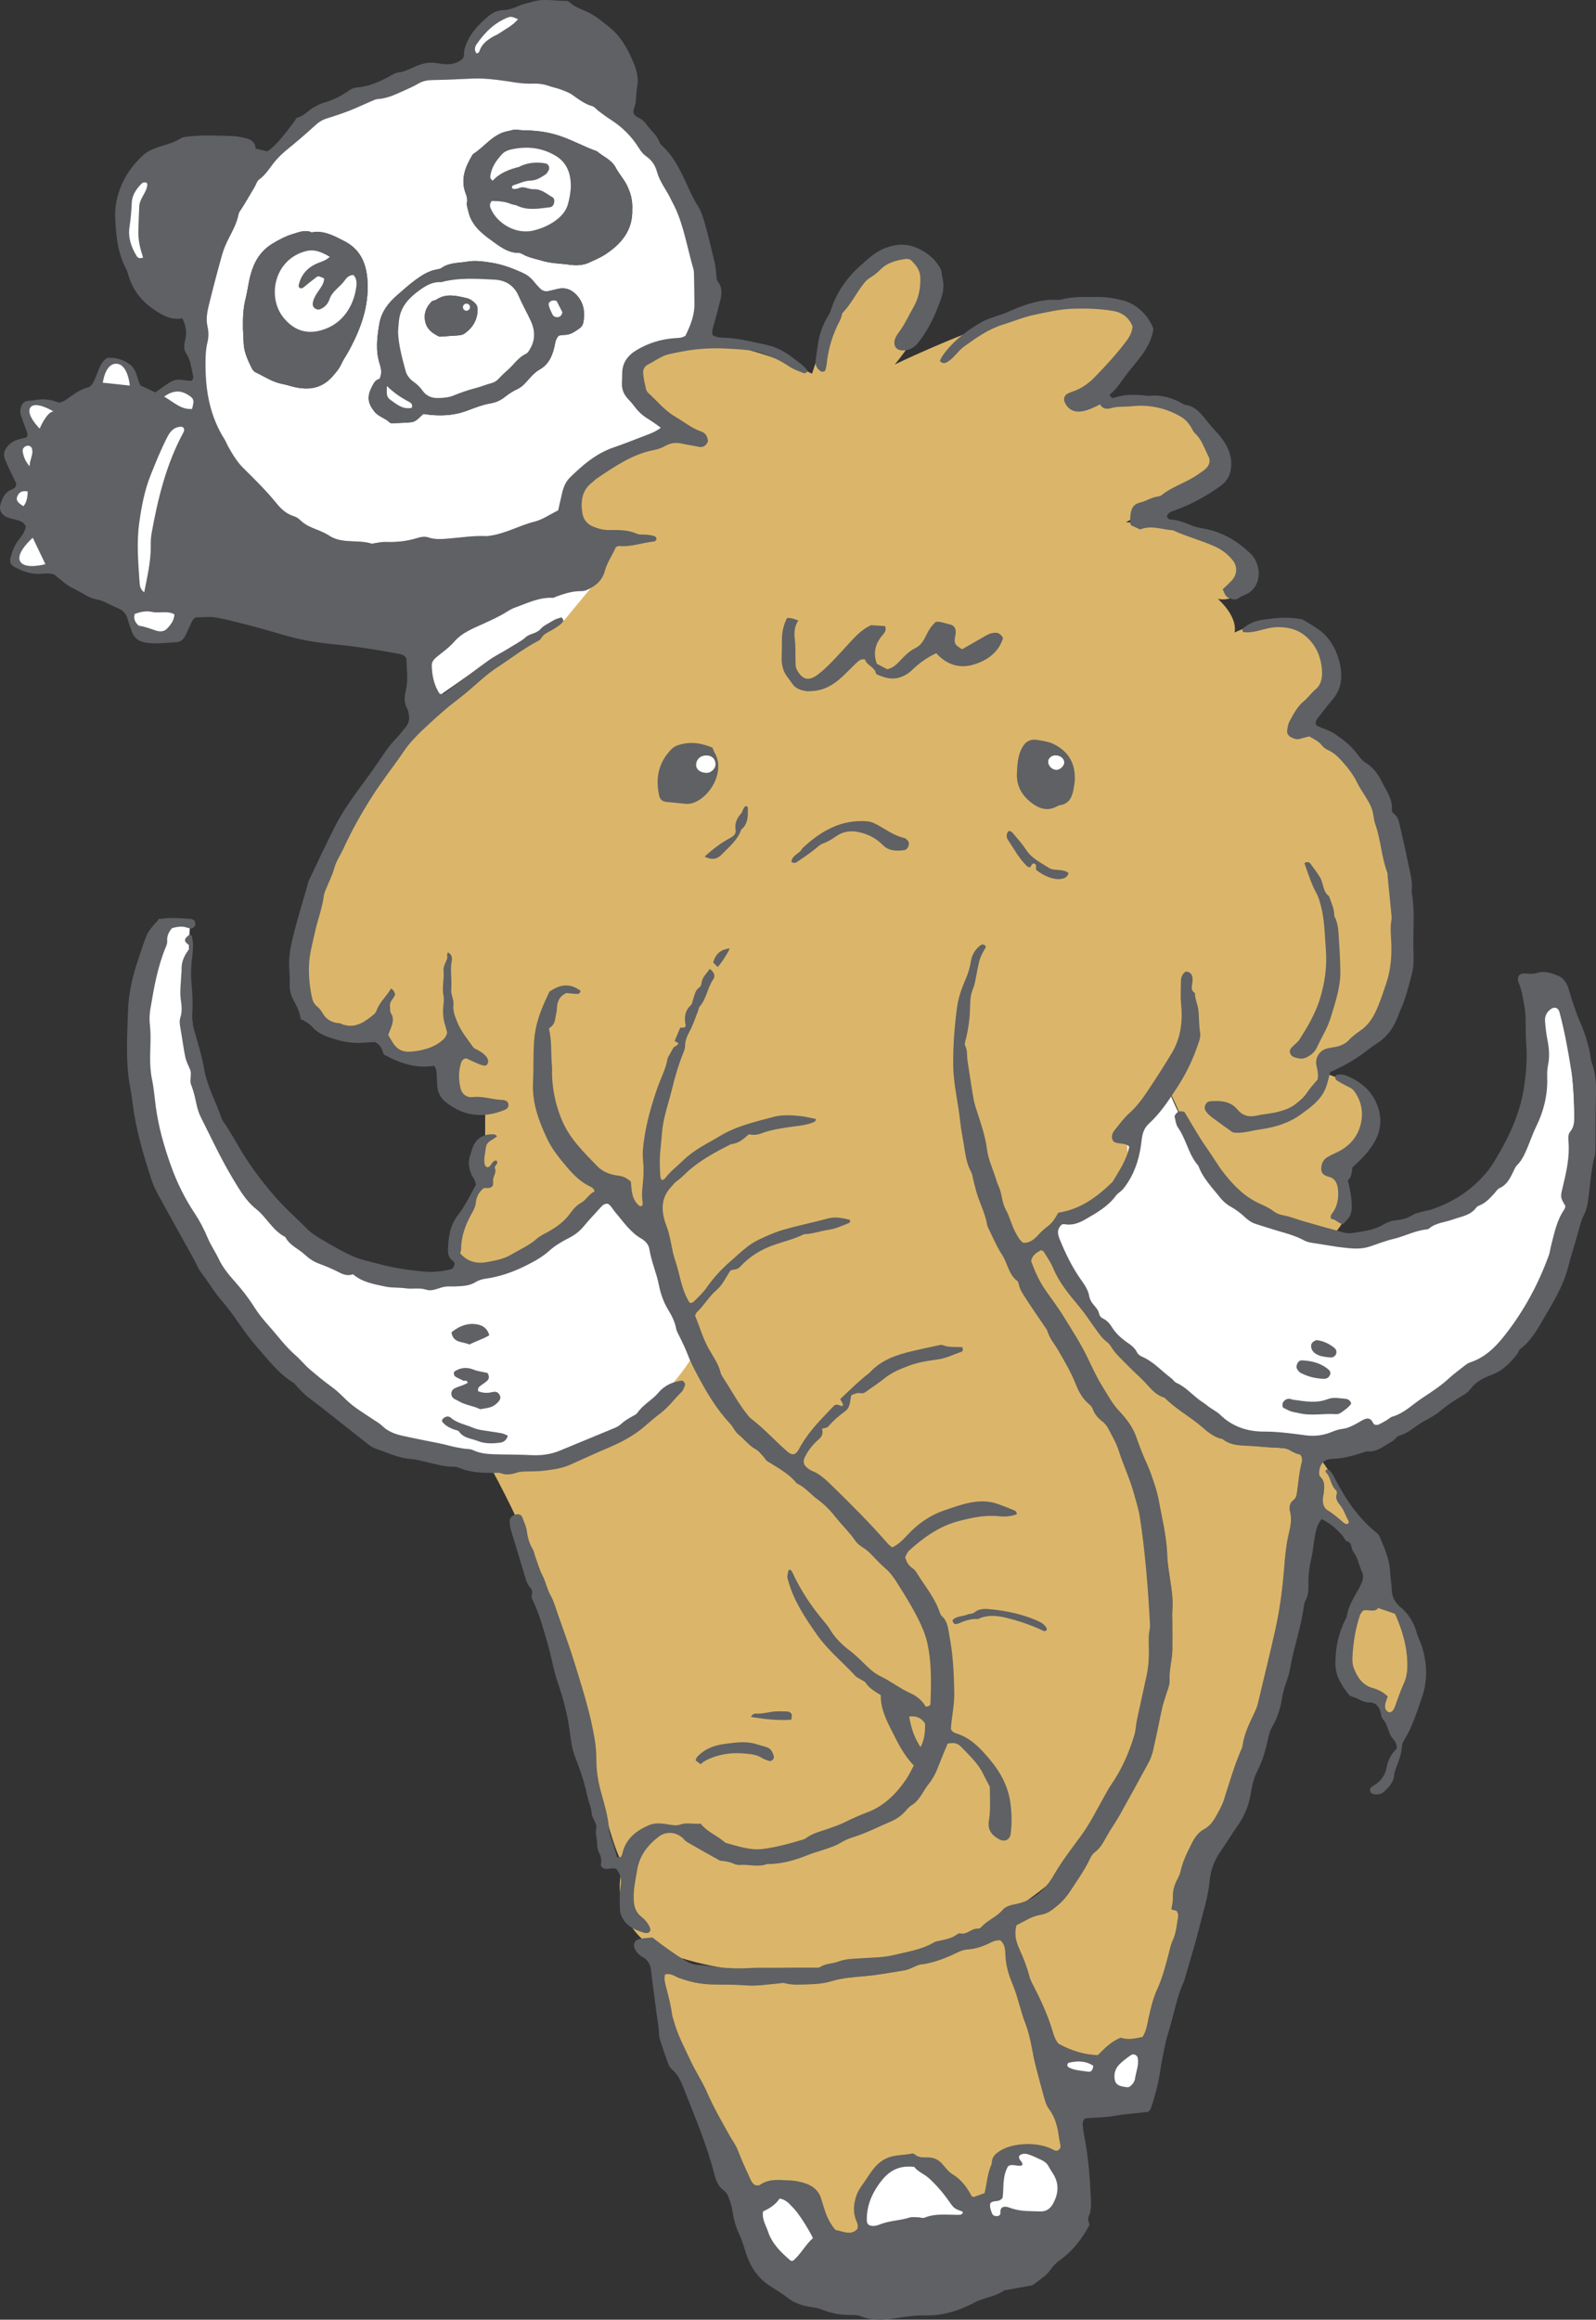 <?xml version="1.0" encoding="UTF-8"?>
<svg id="Layer_2" data-name="Layer 2" xmlns="http://www.w3.org/2000/svg" width="152.82" height="222.051" viewBox="0 0 152.82 222.051">
  <rect x="0" y="0" width="152.82" height="222.051" fill="#333333" stroke="none"/>
  <g id="_デザイン" data-name="デザイン">
    <g>
      <path d="m111.766,103.94s5.387,16.859,21.55,13.78c16.162-3.079,13.414-23.309,13.414-23.309l2.639.22s4.838,21.66-3.298,33.314c-20.23,16.052-25.948,9.675-25.948,9.675,0,0-16.492-7.147-19.681-18.911l11.325-14.77Z" style="fill: #fff;"/>
      <path d="m77.755,35.772s4.398-14.367,9.382-11.288c4.984,3.079-1.466,10.408-1.466,10.408,0,0,21.11-10.262,23.162-4.691,2.052,5.571-6.45,8.942-6.45,8.942,0,0,11.728-3.372,14.513,4.105,0,0,1.906,1.026-9.089,6.743,0,0,10.115.44,10.848,4.251.733,3.812-2.052,3.079-2.052,3.079,0,0,1.906,1.613,1.613,3.225,0,0,6.157-3.079,7.916,1.173,1.759,4.251-1.319,7.476-1.319,7.476,0,0,8.796,2.346,8.942,14.513.147,12.168.22,16.199-5.937,17.299l-.953,1.759s6.31,1.525,4.251,5.864c-2.059,4.339-3.372,3.225-3.372,3.225,0,0,2.785,4.105-.293,6.45,0,0-12.168-2.492-14.22-11.141l-1.466-3.225-3.958,5.131s1.026,3.665-1.906,5.424c-2.932,1.759-4.251,2.639-4.251,2.639l-3.738,3.005s6.377,11.435,8.576,15.173c2.199,3.738,8.576,25.728-.66,39.142-9.236,13.414-29.686,17.592-43.1,12.094,0,0-4.618-2.419-3.079-8.136,0,0-1.319-1.319-3.738-14.073-2.419-12.754-9.236-24.409-9.236-24.409,0,0,9.126,2.529,16.162-8.466l3.628-1.869-3.079-11.655-4.618-3.958s-5.058,7.916-12.974,7.476c0,0-4.471.147-.586-6.597l1.173-2.052s-1.979-1.832.073-3.518v-2.859s-3.592-.513-3.738-3.005c-.147-2.492.22-3.079.22-3.079,0,0-1.099,1.979-4.728.44-3.628-1.539-2.419-2.639-2.419-2.639,0,0-1.209,2.089-4.618-.33-3.408-2.419-5.314-6.34,2.016-18.655,7.33-12.314,19.937-19.351,19.937-19.351,0,0,1.759-7.916,5.717-7.476,0,0-5.571-1.906-3.958-5.278,1.613-3.372,10.995-5.424,10.995-5.424,0,0-7.24-3.22-4.838-6.45,4.251-5.717,16.712.586,16.712.586Z" style="fill: #dbb66a;"/>
      <path d="m58.771,113.982l3.848,3.738,3.848,11.874s-6.707,11.984-19.791,10.335c-13.084-1.649-28.477-14.183-31.335-27.927-2.859-13.744-2.538-17.912-.115-24.019l3.017-.022s-3.085,29.526,18.097,34.267c13.853,3.738,22.429-8.246,22.429-8.246Z" style="fill: #fff;"/>
      <path d="m40.52,58.348s-1.209,5.168.33,9.126c0,0,10.801-7.91,13.109-8.02l3.96-4.807-17.399,3.702Z" style="fill: #fff;"/>
      <g>
        <path d="m2.479,50.418c-.163-.399-.487-.547-.856-.642-.317-.081-.641-.147-.943-.267-.561-.223-.801-.729-.62-1.287.192-.595.442-1.148,1.104-1.382.143-.051.256-.19.341-.256.122-.331-.064-.528-.162-.742-.272-.595-.583-1.173-.83-1.778-.261-.641-.093-1.059.394-1.533.474-.462,1.099-.505,1.621-.662.191-.254.084-.432.012-.623-.187-.496-.37-.994-.537-1.498-.093-.278-.074-.566.031-.843.108-.285.289-.494.612-.531.202-.023.409-.019.608-.06q1.24-.253,2.398.236c.148-.052.358-.086.523-.192.715-.458,1.349-1.043,2.212-1.26.315-.079.517-.386.647-.701.14-.34.295-.675.421-1.021.158-.431.368-.818.797-1.114.766-.065,1.48.123,2.149.599.707.504.7,1.353,1.038,2.036.499.23.974.45,1.436.664.573-.391,1.072-.82,1.644-1.096.564-.272,1.206-.008,1.765-.005.254-.168.244-.36.192-.57-.174-.71-.225-1.452-.66-2.087-.277-.404-.178-.887-.074-1.307.18-.723.035-1.362-.282-2.032-1.103.229-1.948-.31-2.789-.881-1.237-.84-2.041-1.979-2.432-3.418-.043-.157-.097-.314-.174-.457-.797-1.485-.946-3.103-1.031-4.746-.063-1.217.184-2.343.69-3.444.471-1.024,1.144-1.884,1.957-2.64.487-.453,1.115-.674,1.737-.879.62-.205,1.259-.349,1.818-.719.237-.157.532-.181.821-.215,1.423-.163,2.847-.079,4.27-.035.404.012.809.11,1.205.203.51.121.913.379.944.993.381.09.729.173,1.089.258.099-.058.214-.106.306-.183.918-.767,1.598-1.741,2.317-2.681.098-.128.177-.34.298-.368.674-.158,1.07-.736,1.645-1.034.289-.149.583-.305.893-.391.798-.221,1.531-.571,2.21-1.035.273-.187.544-.383.878-.409,1.25-.095,2.35-.607,3.419-1.205.217-.121.425-.235.679-.258.499-.044.924-.282,1.375-.481.699-.31,1.42-.549,2.237-.397.843.158,1.716.233,2.462-.405.217-.269.11-.621.197-.934.379-1.365,1.292-2.332,2.338-3.199.381-.316.832-.509,1.346-.533.538-.025,1.043-.194,1.53-.418.412-.189.861-.254,1.288-.386,1.057-.328,2.112-.082,3.167-.079.117,0,.27.022.347.096.639.613,1.52.774,2.25,1.222.562.344,1.05.761,1.561,1.163,1.208.95,1.874,2.251,2.427,3.619.273.675.418,1.398.27,2.151-.132.677-.032,1.381-.295,2.054-.158.404-.004.685.44.883.32.143.538.333.729.612.412.601,1.056,1.032,1.285,1.772.033.108.141.2.23.281.986.9,1.591,2.052,2.152,3.234.401.847.747,1.714,1.263,2.513.346.536.539,1.19.714,1.815.341,1.219.629,2.452.923,3.684.075.315.091.645.127.969.032.283-.002.584.183.826.419.548.364,1.154.216,1.761-.193.791-.416,1.575-.627,2.362-.083.311-.209.618-.11.978.45.265.954.24,1.428.265,1.276.065,2.496.41,3.735.665.986.203,1.831.692,2.604,1.301.468.369.995.691,1.331,1.171-.112.249-.287.273-.433.213-.452-.185-.932-.34-1.328-.613-.851-.587-1.768-.997-2.744-1.322-.555-.185-1.114-.244-1.684-.292-1.22-.103-2.431-.172-3.667-.096-1.15.07-2.249.268-3.364.514-.797.175-1.391.672-2.08,1.012-.306.151-.479.484-.451.822.04.485.151.965.256,1.442.034.154.107.33.22.431.846.756,1.546,1.664,2.552,2.258.839.496,1.6,1.125,2.537,1.452.444.155.61.511.646.949-.196.429-.482.626-.978.499-.473-.121-.969-.154-1.443-.272-.585-.146-1.119-.109-1.655.195-.314.178-.67.322-1.024.386-2.109.385-3.811,1.583-5.539,2.731-.168.111-.303.27-.464.394-.96.736-1.091,1.745-.94,2.846.091.659.43,1.122,1.06,1.381.498.205,1.002.327,1.544.322.893-.007,1.784-.029,2.637.357.279.126.645.055.969.091.241.027.485.06.714.133.089.029.197.18.192.268-.006.09-.135.238-.221.246-1.133.106-2.224.553-3.386.431-.071-.007-.149.055-.297.115-.295.738-.82,1.431-1.043,2.268-.255.959-.941,1.495-1.797,1.859-.178.076-.395.08-.595.082-.789.01-1.522.255-2.252.514-.114.04-.227.13-.337.124-1.309-.067-2.449.518-3.63.937-.304.108-.589.281-.865.454-.657.413-1.361.721-2.063,1.049-1.016.474-2.107.854-2.893,1.771-.499.581-1.166,1.017-1.753,1.523-.223.192-.395.43-.389.736.019.989.229,1.924.746,2.705.322.11.472-.045.632-.165,1.371-1.023,2.724-2.07,4.118-3.06.593-.421,1.262-.735,1.882-1.125.55-.346,1.144-.631,1.631-1.067.401-.36,1.01-.315,1.36-.727.329-.388.794-.562,1.199-.826.234-.153.518-.242.791-.315.12-.032.199.116.254.337-.26.349-.664.6-1.081.846-.38.224-.818.363-1.056.8-.087.161-.308.263-.486.358-1.297.695-2.451,1.606-3.681,2.401-1.139.736-2.086,1.697-3.126,2.549-.629.515-1.289.994-1.906,1.523-.775.666-1.531,1.355-2.273,2.057-.623.589-1.196,1.217-1.683,1.936-.96,1.419-2.035,2.762-2.959,4.202-1.057,1.647-2.018,3.357-2.839,5.141-.286.621-.687,1.176-.867,1.862-.173.662-.507,1.281-.762,1.922-.091.227-.2.458-.23.696-.146,1.184-.596,2.292-.844,3.448-.222,1.034-.523,2.071-.572,3.117-.049,1.039.05,2.103.269,3.137.068.322.193.638.458.851.262.21.448.472.617.753.293.487.73.76,1.28.864.12.023.257,0,.363.049,1.305.6,2.267-.088,3.205-.85.121-.098.223-.249.276-.396.297-.816.97-1.364,1.373-2.088.276.131.322.332.404.558-.116.393-.583.674-.492,1.178.036.197-.026.445.072.592.353.525.18,1.016-.016,1.519-.073.188-.147.375-.231.586.172.289.326.576.508.844.403.594.947.826,1.684.758,1.082-.1,2.09-.339,2.95-1.046.23-.189.414-.39.497-.765-.041-.164-.085-.405-.163-.634-.231-.673-.262-1.358-.186-2.058.03-.281.061-.578.004-.848-.171-.805.093-1.603,0-2.405-.018-.155.025-.327.075-.479.077-.231.203-.446.276-.678.055-.173-.083-.387.084-.592.121.105.248.165.289.262.061.146.113.327.081.475-.199.931.022,1.869-.063,2.792-.051.55.282.994.211,1.555-.063.494.14,1.013.335,1.516.362.936.992,1.679,1.553,2.474.106.15.336.211.508.314.353.212.706.435.887.819.06.128.043.33-.015.466-.066.159-.257.202-.422.161-.196-.049-.388-.124-.574-.206-.372-.163-.738-.338-1.055-.484-.43.073-.484.422-.548.657-.196.718-.156,1.464.005,2.186.128.574.582.94,1.166.87.996-.12,1.928.259,2.902.276.117.002.236.064.347.115.191.087.244.499.087.647-.059.055-.117.12-.188.151-1.983.852-3.997.707-5.748-.728-.468-.383-.731-.878-.783-1.476-.039-.447-.054-.896-.072-1.344-.008-.21-.047-.404-.239-.64-1.68.297-3.243-.227-4.811-1.075-.159-.372-.223-.898-.856-1.196-.294.017-.738.036-1.182.069-1.167.087-2.275-.175-3.355-.576-.539-.201-1.045-.471-1.437-.913-.304-.343-.684-.578-1.134-.774-.072-.595-.319-1.147-.611-1.674-.283-.511-.461-1.022-.434-1.622.027-.61-.042-1.224-.061-1.837-.034-1.116.229-2.192.5-3.257.362-1.423.799-2.827,1.204-4.239.067-.235.113-.481.216-.699.824-1.731,1.634-3.47,2.504-5.178.424-.834.931-1.632,1.462-2.404.833-1.211,1.748-2.365,2.572-3.582.55-.813,1.072-1.642,1.76-2.344.345-.351.64-.734.946-1.115.354-.44.395-.874.259-1.373-.032-.118-.034-.254-.096-.354-.353-.573-.285-1.191-.147-1.787.246-1.059.069-2.106.049-3.082-.205-.297-.444-.37-.683-.413-1.966-.356-3.94-.698-5.926-.885-1.386-.13-2.754-.311-4.098-.644-1.187-.294-2.35-.679-3.533-.992-1.299-.343-2.599-.697-3.917-.951-.629-.121-1.3-.021-2.005-.021-.251.091-.357.367-.48.623-.177.368-.339.744-.515,1.113-.169.356-.451.615-.842.635-.977.049-1.952.203-2.936.046-.667-.106-1.141-.413-1.358-1.071-.127-.387-.282-.765-.386-1.158-.138-.519-.47-.892-.936-1.067-.683-.256-1.277-.704-2.022-.837-.816-.145-1.47-.694-2.208-1.034-.725-.334-1.27-.881-1.87-1.351-.492-.187-.986-.076-1.471-.064-.85.021-1.606-.27-2.333-.656-.388-.206-.494-.491-.377-.933.158-.595.374-1.164.766-1.657.303-.382.592-.78.694-1.266Zm63.167-18.284c.438-.907.856-1.88.855-2.973-.001-.98-.025-1.96-.044-2.939-.003-.162-.014-.331-.059-.485-.585-1.986-.892-4.056-1.79-5.948-.122-.257-.266-.506-.387-.757-.423-.877-1.056-1.644-1.316-2.61-.161-.599-.502-1.102-1.042-1.47-.261-.178-.479-.452-.648-.726-.699-1.134-1.607-2.049-2.729-2.763-.412-.263-.801-.564-1.195-.854-.195-.144-.357-.383-.572-.443-.734-.202-1.313-.659-1.912-1.081-.378-.266-.805-.396-1.223-.552-.304-.113-.631-.166-.937-.276-.507-.182-1.013-.269-1.56-.246-.566.024-1.142-.024-1.704-.108-1.373-.204-2.741-.433-4.137-.378-1.221.049-2.443.125-3.664.136-.544.005-1.045.061-1.52.343-.351.208-.722.385-1.096.549-.892.391-1.755.865-2.762.927-.234.015-.467.135-.69.231-.674.287-1.334.608-2.017.873-.72.279-1.455.525-2.193.754-.442.137-.794.366-1.137.682-.869.801-1.771,1.568-2.688,2.314-.351.286-.674.587-.977.922-.573.632-.964,1.416-1.683,1.932-.21.151-.291.479-.436.724-.415.701-.819,1.41-1.26,2.095-.109.17-.235.308-.276.522-.158.812-.546,1.53-.922,2.258-.261.505-.494,1.037-.648,1.583-.444,1.571-.857,3.15-1.249,4.735-.175.708-.328,1.416-.151,2.174.108.462.113.993-.001,1.452-.201.808-.197,1.613-.191,2.428.02,2.452.481,4.785,1.815,6.892.13.206.212.442.33.656.416.753.866,1.502,1.47,2.102,1.1,1.092,2.207,2.172,3.183,3.379.442.547.947,1.009,1.646,1.227.227.071.458.208.624.377.446.451,1.002.681,1.575.906.417.164.84.342,1.212.587.429.281.911.411,1.381.471.885.113,1.793.014,2.666.285.104.032.238-.039.359-.055.322-.041.647-.119.968-.107,1.03.039,2.038-.065,3.025-.366.356-.109.726-.19,1.086-.064.642.223,1.291.159,1.944.108,1.18-.093,2.352-.288,3.542-.231.161.008.325-.027.486-.051,1.462-.216,2.75-.976,4.176-1.33.773-.191,1.47-.688,2.279-1.085.106-.465.227-.979.34-1.495.133-.609.331-1.201.78-1.64,1.228-1.202,2.516-2.319,4.191-2.888,1.04-.353,2.058-.773,3.087-1.159.481-.181.959-.367,1.435-.729-.383-.268-.732-.543-1.11-.771-.495-.298-.933-.649-1.29-1.106-.226-.289-.452-.58-.708-.841-.425-.434-.644-.938-.62-1.546.011-.286.032-.572.026-.858-.023-1.054.512-1.788,1.366-2.301,1.135-.683,2.379-1.062,3.701-1.152.329-.022.655-.005,1.001-.236ZM13.809,56.711c.3-1.552.644-2.979.628-4.461-.005-.407.011-.822.083-1.221.607-3.341,1.409-6.622,3.046-9.638.081-.15.11-.304-.004-.457-.07-.031-.142-.09-.212-.089-.653.013-1.028.407-1.311.95-.622,1.198-1.124,2.447-1.623,3.698-.579,1.453-.864,2.977-1.082,4.513-.271,1.91-.103,3.825.026,5.737.022.325.057.651.448.969Zm2.896,2.1c-.694-.393-1.446-.073-2.149-.238-.528-.124-1.127-.01-1.666.204-.018.16-.058.282-.038.394.043.243.138.469.424.716.498.081,1.075.275,1.651.477.359.126.769.114,1.042-.161.366-.368.7-.789.736-1.392Zm-3.001-34.154c-.276-.838-.469-1.628-.456-2.447.013-.81.064-1.619.086-2.429.023-.82.789-1.401.775-2.192-.094-.085-.127-.137-.154-.134-.117.012-.271,0-.342.069-.536.519-.964,1.112-.999,1.889-.035.773-.099,1.539-.215,2.305-.153,1.01.154,1.928.676,2.782.115.188.275.291.629.157ZM49.603,1.842c-.506-.236-.69-.276-.936-.183-1.309.497-2.247,1.445-3.025,2.563-.175.252-.264.599-.005.892.158-.009.235-.107.273-.222.218-.67.736-1.054,1.309-1.385.176-.102.375-.169.54-.284.622-.433,1.328-.762,1.844-1.38ZM15.714,37.965c.933.539,1.621,1.267,2.679,1.185.227-.86.183-.995-.375-1.347-.728-.46-1.437-.459-2.304.162Zm-13.062,9.077c-.424-.076-.783-.017-.981.427-.172.385-.03.618.568.989q.404-.438.412-1.416Zm.18-2.401c.036-.681.346-1.093.257-1.599-.039-.22-.161-.366-.397-.379-.242-.013-.509.203-.518.416-.003.08-.004.163.013.241.086.392.193.778.646,1.321Z" style="fill: #5f6164;"/>
        <path d="m131.722,149.715s-4.635-10.51-5.937-10.5l-.385,4.673s5.827,3.848,6.322,5.827Z" style="fill: #dbb66a;"/>
        <path d="m94.404,90.647c-.633,1.104-.611,1.109-.957,2.923-.072.38-.152.785-.302,1.143-.263.625-.244,1.268-.266,1.916-.034.981-.172,1.949-.412,2.899-.051.203-.131.411-.039.595.231.461.141.961.217,1.439.191,1.208.361,2.42.573,3.625.084.477.248.94.398,1.406.361,1.12.746,2.255.889,3.413.119.958.521,1.784.802,2.666.098.308.195.629.327.914.325.705.281,1.498.674,2.203.369.662.537,1.442.902,2.129.193.362.358.733.743,1.039.591.066,1.06-.301,1.429-.713.304-.34.627-.63.987-.898.432-.323.697-.789.963-1.263,2.121-.314,3.728-1.519,5.201-2.956.635-1.076,1.366-2.109,1.593-3.371-.444-.413-1.009-.184-1.495-.475-.251-.333-.204-.72.074-1.068.457-.571.893-1.176,1.434-1.66.713-.637,1.263-1.39,1.781-2.17.79-1.19,1.571-2.389,2.3-3.616.845-1.423,1.034-3.002.875-4.619-.073-.739-.023-1.47-.021-2.204.001-.381.12-.72.465-.943.394.013.598.229.649.599.017.12-.002.245-.009.367-.024.389-.226.817.244,1.096-.022.541.243,1.024.313,1.547.097.727.046,1.461.176,2.194.091.509-.159,1.039-.334,1.543-.487,1.397-1.169,2.702-1.978,3.928-.763,1.156-1.532,2.324-2.572,3.266-.489.443-.648.986-.718,1.626-.156,1.424-.521,2.794-1.314,4.018-.224.345-.448.682-.786.931-.13.096-.26.206-.355.336-.768,1.05-1.873,1.659-2.964,2.289-.619.357-1.259.58-1.986.439-.074-.014-.158.025-.245.041-.414.382-.431.803-.223,1.325.561,1.407,1.221,2.755,2.099,3.995.328.464.66.935.758,1.522.055.329.228.609.445.863.212.249.432.492.505.829.045.209.171.365.37.459.384.181.64.483.864.84.351.557.825,1.008,1.364,1.386.402.282.806.547,1.033,1.02.08.167.275.317.453.393,1.116.475,1.901,1.395,2.847,2.096.162.12.272.331.446.408.843.37,1.446,1.051,2.152,1.599.257.199.548.358.795.568.404.344.9.542,1.29.923,1.14,1.114,2.599,1.592,4.132,1.588,1.361-.004,2.688.178,4.018.357.89.12,1.711.006,2.51-.321.346-.141.677-.255,1.048-.298.494-.058.931-.291,1.365-.523.357-.19.688-.448,1.007-.466.482.018.44.438.699.6.097,0,.231.036.329-.007.26-.114.509-.257.756-.399.212-.122.399-.315.625-.382,1.096-.32,1.877-1.132,2.788-1.739.884-.589,1.781-1.158,2.568-1.884.478-.441,1.006-.828,1.518-1.23.159-.124.328-.258.515-.319,1.421-.458,2.425-1.434,3.324-2.574,1.837-2.33,3.233-4.9,4.242-7.684.11-.304.14-.636.223-.951.309-1.182.536-2.394,1.253-3.43.066-.096.082-.227.117-.332-.504-.856-.493-.853-.26-1.82.345-1.432.674-2.868.551-4.361-.027-.326-.053-.685.166-.947.411-.489.388-1.06.382-1.631-.013-1.349-.043-2.693-.255-4.035-.306-1.936-.646-3.863-1.151-5.758-.119-.445-.472-.564-.832-.309-.406.289-.59.689-.554,1.163.047.608.116,1.219.235,1.817.161.811.216,1.609.042,2.428-.084.395-.079.815-.069,1.223.039,1.628-.339,3.152-1.056,4.609-.288.585-.499,1.207-.751,1.81-.283.678-.546,1.365-1.087,1.903-.167.166-.258.414-.366.633-.308.627-.605,1.246-1.308,1.557-.207.091-.346.339-.511.519-.414.451-.823.906-1.415,1.139-.111.044-.236.109-.303.202-.555.768-1.462.855-2.251,1.144-.758.278-1.611.299-2.265.861-.057.049-.148.075-.225.083-1.112.11-2.1.655-3.175.909-.784.185-1.549.495-2.322.745-.873.282-1.694.17-2.535.081-.851-.09-1.693-.263-2.541-.387-.406-.06-.815-.102-1.182-.301-.799-.431-1.666-.666-2.53-.916-.705-.204-1.402-.437-2.102-.659-.399-.127-.73-.367-1.03-.649-.418-.393-.867-.73-1.375-1.012-.383-.213-.737-.532-1.01-.878-.756-.958-1.639-1.836-2.063-3.022-.946-1.058-1.148-2.513-1.95-3.655-.22-.313-.243-.764-.337-1.084.227-.516.561-.537.95-.416.724,1.181,1.385,2.397,2.183,3.515.544.762,1.003,1.582,1.58,2.316.936,1.19,1.975,2.272,3.393,2.921.478.219.965.428,1.393.763.246.193.583.314.896.371.65.117,1.253.371,1.88.554,1.288.375,2.582.733,3.877,1.086.234.064.494.127.725.089,1.046-.17,2.125-.253,3.064-.805.399-.235.797-.396,1.256-.439.573-.054,1.117-.187,1.62-.51.266-.171.61-.225.924-.315.274-.079.562-.113.833-.202,2.228-.732,4.091-2,5.538-3.849.35-.448.626-.956.916-1.448,1.127-1.912,2.011-3.93,2.391-6.125.265-1.53.372-3.099.252-4.639-.095-1.216.05-2.443-.208-3.649-.136-.638-.198-1.283-.465-1.897-.293-.674-.013-1.061.685-.984.375.041.726.044,1.087-.066.718-.219,1.386.042,2.022.306.412.171.684.567.86.993.062.15.104.31.152.466.298.973.596,1.94,1.006,2.882.503,1.155.897,2.368,1.063,3.635.011.081.022.164.052.239.452,1.127.461,2.3.425,3.492-.048,1.593-.028,3.187-.043,4.781-.002.244-.008.497-.071.73-.363,1.348-.424,2.739-.61,4.112-.072.533-.178,1.05-.42,1.527-.263.516-.395,1.068-.544,1.621-.307,1.138-.684,2.258-.976,3.4-.453,1.77-1.403,3.311-2.304,4.85-.625,1.068-1.241,2.206-2.29,2.98-.117.087-.143.287-.239.414-.674.883-1.413,1.654-2.512,2.061-.748.277-1.49.643-2,1.345-.208.286-.538.508-.854.688-.749.426-1.45.918-2.107,1.47-.477.401-1.034.657-1.563.964-.771.448-1.418,1.096-2.311,1.355-.248.072-.411.395-.654.528-.773.421-1.458,1.078-2.446.962-.073-.009-.154.048-.231.074-1.01.336-2.026.617-3.107.651-.673.021-1.093.438-1.189,1.03-.04.244-.076.52.108.704.441.44.362.968.312,1.497-.023.243-.106.486-.096.727.015.372.103.741.456.955.563.34,1.051.772,1.546,1.198.118.102.274.174.442.075.011-.074.057-.168.028-.218-.286-.495-.437-1.059-.802-1.514-.254-.318-.508-.647-.34-1.111.035-.096.003-.28-.068-.34-.549-.466-.475-1.283-1.004-1.756-.019-.017.002-.077.005-.119.132-.192.305-.11.404-.002.163.177.303.385.412.601,1.022,2.017,2.251,3.874,4.032,5.316.124.101.251.228.312.371.464,1.087.968,2.168,1.015,3.377.022.573.143,1.139.158,1.701.019.73.331,1.278.835,1.695.825.683,1.313,1.534,1.586,2.547.095.352.287.676.404,1.024.56,1.671.661,3.349.077,5.044-.491,1.423-.929,2.865-1.735,4.157-.105.169-.184.38-.195.576-.041.75-.311,1.431-.58,2.116-.074.188-.141.39-.154.589-.044.672-.464,1.123-.902,1.553-.311.306-.71.393-1.137.271-.171-.049-.269-.174-.283-.374.023-.213.203-.339.37-.437.679-.396,1.092-.971,1.232-1.74.128-.706.461-1.3.965-1.798.023-.36-.154-.685-.345-.898-.503-.561-.471-1.373-.995-1.918-.15-.157-.147-.459-.219-.694-.157-.515-.482-.909-1.034-.891-.664.021-1.135-.427-1.721-.575-.11-.028-.227-.11-.298-.201-.684-.876-1.265-1.763-1.265-2.971,0-1.504.306-2.904.976-4.237.055-.109.116-.223.134-.341.146-.913.629-1.676,1.076-2.456.141-.246.262-.507.365-.772.122-.315.138-.647-.008-.958-.277-.59-.36-1.257-.754-1.803-.138-.192-.226-.437-.275-.671-.048-.225-.126-.351-.357-.423-.249-.078-.312-.359-.467-.542-.551-.652-1.187-1.201-2.01-1.601-.545.661-.602,1.452-.729,2.188-.089.519-.13,1.051-.253,1.568-.2.839-.301,1.688-.278,2.551.013.494-.025.977-.253,1.433-.091.18-.159.383-.185.583-.255,2.028-.974,3.952-1.312,5.963-.155.923-.601,1.776-.751,2.712-.162,1.013-.43,1.994-.975,2.888-.187.307-.283.681-.363,1.038-.25,1.117-.539,2.214-1.077,3.237-.385.732-.503,1.554-.653,2.353-.202,1.069-.626,2.017-1.253,2.899-.544.766-1.019,1.58-1.562,2.347-.608.858-.978,1.819-1.071,2.839-.143,1.563-.631,3.037-1.007,4.539-.386,1.545-.864,3.068-1.303,4.6-.056.196-.105.398-.188.583-.607,1.351-.883,2.802-1.279,4.216-.154.55-.342,1.092-.462,1.65-.198.917-.379,1.84-.519,2.768-.177,1.175-.502,2.31-.867,3.435-.035.109-.14.196-.25.343-1.011.14-2.07.184-3.114.371-.995.178-2.02.181-2.94.253-.289.286-.24.537-.214.778.03.284.067.569.121.849.378,1.929.551,3.881.63,5.842.026.65.092,1.316-.198,1.931-.143.303.046.553.08.811-.722,1.335-1.607,2.493-2.832,3.368-.331.237-.626.509-.859.861-.413.627-1.072.997-1.645,1.456-.166.134-.372.139-.575.171-.645.101-1.285.229-1.927.347-.121.022-.266.011-.357.076-.846.598-1.904.659-2.807,1.139-1.451.771-3.005,1.274-4.677,1.239-.987-.02-1.943.113-2.916.274-1.069.176-2.186.248-3.246-.176-.353-.141-.716-.145-1.085-.142-.909.008-1.788-.154-2.631-.494-.345-.139-.7-.215-1.068-.262-.865-.11-1.667-.386-2.356-.944-.665-.539-1.449-.9-2.116-1.448-.926-.76-1.473-1.741-1.82-2.845-.197-.625-.386-1.248-.668-1.841-.265-.558-.426-1.148-.537-1.755-.08-.441-.144-.893-.3-1.308-.139-.371-.251-.777-.613-1.036-.532-.381-.739-.965-.893-1.565-.714-2.778-1.827-5.414-2.876-8.072-.284-.719-.567-1.445-1.201-1.962-.15-.122-.261-.323-.329-.509-.265-.721-.511-1.449-.753-2.178-.064-.192-.123-.396-.127-.595-.011-.486-.075-.956-.153-1.437-.076-.468-.141-.96-.196-1.442-.12-1.053-.299-2.1-.396-3.155-.057-.622-.264-1.096-.82-1.409-.325-.183-.587-.438-.752-.785-.207-.436-.034-.828.433-.943.158-.039.322-.062.484-.081.243-.028.486-.045.767-.071.979.777,2.005,1.508,3.077,2.179.435.272.868.437,1.369.456.613.024,1.216.138,1.822.206.97.109,1.96.152,2.933.091,1.064-.067,2.124-.009,3.186-.033,1.062-.024,2.125-.005,3.188-.011.162,0,.358.019.48-.061.536-.348,1.182-.307,1.743-.52.75-.286,1.523-.266,2.29-.322,1.015-.075,2.04-.061,3.035-.307,1.301-.322,2.649-.504,3.83-1.205.186-.111.377-.122.574-.166.553-.125,1.12-.225,1.598-.571.095-.069.237-.159.328-.134.669.185,1.102-.517,1.74-.446.098.011.236-.086.314-.172.582-.645,1.438-.943,2.005-1.605.344-.401.856-.488,1.324-.586,1.641-.343,2.769-1.341,3.578-2.739.759-1.312,1.679-2.511,2.575-3.724.904-1.223,1.568-2.577,2.305-3.892.199-.355.392-.718.623-1.052,1.01-1.461,1.717-3.065,2.223-4.757.139-.465.147-.967.248-1.445.305-1.437.63-2.87.938-4.307.181-.844.223-1.699.203-2.561-.014-.612-.044-1.227.083-1.835.033-.158.032-.326.024-.489-.182-3.426-.452-6.843-.968-10.237-.113-.747-.36-1.47-.556-2.201-.382-1.429-1.024-2.756-1.47-4.157-.233-.731-.636-1.41-.993-2.097-.129-.249-.315-.495-.535-.663-.434-.332-.781-.702-.96-1.233-.06-.179-.22-.343-.372-.469-.615-.516-.976-1.195-1.263-1.921-.436-1.102-1.034-2.115-1.621-3.141-.361-.631-.867-1.185-1.077-1.904-.044-.151-.158-.284-.249-.419-.592-.879-1.2-1.746-1.773-2.637-.285-.443-.604-.878-.72-1.413-.025-.116-.052-.27-.133-.33-.853-.626-.932-1.702-1.47-2.516-.515-.777-.869-1.661-1.291-2.499-.055-.109-.114-.223-.133-.341-.183-1.138-.75-2.151-1.053-3.249-.076-.274-.146-.549-.218-.823-.092-.354-.119-.744-.288-1.057-.421-.779-.527-1.627-.661-2.474-.122-.767-.285-1.529-.365-2.3-.187-1.786-.641-3.542-.668-5.343-.027-1.836.118-3.669.348-5.49.128-1.016.476-1.976.885-2.914.228-.522.372-1.069.464-1.632.097-.588.389-1.075.843-1.452.216-.18.449-.195.599.11Zm2.918,93.636c-.26.943.005,1.679.322,2.386.369.823.698,1.655.921,2.53.059.233.166.459.277.675.748,1.452,1.455,2.918,1.918,4.495.135.459.292.94.597,1.268,1.204.657,2.426,1.045,3.757,1.088.66-.639,1.261-1.317,2.204-1.666.662.228,1.376.081,2.082-.075.357-.564.441-1.175.568-1.772.204-.961.433-1.924.843-2.815.465-1.011.745-2.072,1.028-3.137.136-.512.23-1.047.451-1.522.339-.725.379-1.501.517-2.261.027-.146-.029-.319-.084-.466-.087-.233-.367-.086-.567-.274.075-.346.164-.723.149-1.131-.021-.557.121-1.133.394-1.653.132-.252.272-.513.33-.787.204-.973.647-1.842,1.087-2.72.283-.565.621-1.052,1.184-1.356.487-.263.813-.677,1.079-1.144.303-.531.612-1.054.803-1.645.528-1.632.994-3.286,1.685-4.862.049-.112.099-.229.114-.349.139-1.117.644-2.102,1.113-3.1.139-.296.271-.587.347-.911.557-2.386,1.161-4.761,1.687-7.154.43-1.954.681-3.94.84-5.937.078-.975.162-1.96.374-2.911.179-.805.398-1.569.175-2.404-.106-.398-.037-.805.35-1.099.239-.182.287-.485.326-.773.124-.93.198-1.866.439-2.779.06-.227.094-.487-.149-.799-.528-.035-.979-.523-1.619-.571-.968-.073-1.938-.153-2.905-.228-1.019-.079-2.048.019-2.912-.678-.801-.152-1.387-.666-1.978-1.173-1.145-.985-2.5-1.702-3.567-2.788-.753-.204-1.255-.784-1.733-1.315-.55-.611-1.179-1.129-1.744-1.717-.593-.618-1.251-1.172-1.69-1.927-.099-.17-.266-.31-.424-.434-.427-.335-.715-.782-1.027-1.211-.503-.692-.968-1.416-1.514-2.072-.965-1.16-1.939-2.301-2.527-3.722-.231-.558-.595-1.062-.908-1.584-.036-.059-.138-.078-.261-.143-.395.232-.833.445-.95,1.043.342.968.779,1.943,1.385,2.809.607.867,1.243,1.714,1.796,2.616.767,1.251,1.57,2.481,2.211,3.807.461.954.901,1.927,1.461,2.823.49.783.913,1.603,1.575,2.304.683.723,1.322,1.542,1.66,2.541.311.919.682,1.822,1.083,2.706.272.599.458,1.22.67,1.837.348,1.013.48,2.067.7,3.105.262,1.24.458,2.485.504,3.754.019.528.103,1.053.178,1.579.173,1.209.416,2.419.303,3.655-.026.283.002.572.002.858.002.94.015,1.88.002,2.82-.014.976-.326,1.919-.266,2.914.028.465-.216.948-.348,1.42-.11.393-.264.776-.353,1.173-.231,1.033-.421,2.076-.659,3.107-.165.713-.263,1.454-.615,2.106-.929,1.723-1.871,3.439-2.829,5.146-.379.675-.842,1.302-1.216,1.979-.318.576-.608,1.15-1.162,1.552-.188.136-.331.367-.432.584-.501,1.08-1.2,2.039-1.84,3.032-.328.51-.725,1.004-1.187,1.391-.49.412-1.006.868-1.68.963-.88.125-1.574.634-2.348.998Zm-33.652,4.714c-.099.499.027.9.129,1.287.229.871.45,1.741.568,2.636.021.158.095.309.135.465.353,1.354,1.021,2.579,1.603,3.835.478,1.033,1.126,1.989,1.579,3.031.639,1.468,1.435,2.845,2.212,4.236.238.427.543.811.725,1.276.326.833.683,1.656,1.064,2.465.153.324.265.691.572.917.089.018.168.045.248.047.08.002.18.007.238-.035.873-.635,1.864-.481,2.841-.446.537.02,1.056.121,1.56.296.734.254,1.271.712,1.493,1.486.09.314.195.623.289.936.225.75.569,1.434,1.067,2.03.725.105,1.43.585,2.095-.086.125-.295.008-.566-.101-.827-.333-.802-.24-1.611.021-2.391.139-.416.409-.8.669-1.163.556-.779.974-1.633,1.853-2.198.899-.578,1.871-.454,2.807-.652.071-.015.178.017.231.066.407.379.915.285,1.396.31.473.025.867.205,1.191.552.332.356.621.79,1.024,1.035.843.511,1.392,1.237,1.835,2.079.031.059.136.081.218.126.329-.12.667-.243,1.053-.383.211-.924.265-1.915.686-2.81-.03-.681.418-1.023.934-1.318,1.212-.691,3.395-.76,4.736-.13.258.121.496.343.773.094.213-.191.117-.454.078-.692-.027-.161-.072-.32-.092-.482-.122-.983-.355-1.92-.969-2.736-.192-.254-.31-.58-.399-.892-.302-1.058-.582-2.122-.857-3.188-.347-1.344-.469-2.74-.977-4.047-.487-1.252-.727-2.583-1.253-3.832-.391-.927-.671-1.925-.683-2.96-.005-.465-.113-.88-.465-1.205-.393-.047-.722.102-1.055.266-.664.328-1.355.558-2.105.608-.278.019-.568.101-.821.222-1.179.56-2.368,1.074-3.686,1.219-.234.026-.454.178-.683.265-.267.102-.528.242-.805.288-1.247.206-2.493.437-3.749.556-1.095.103-2.189.16-3.252.48-.783.236-1.587.3-2.407.316-.697.014-1.385.077-2.067-.115-.245-.069-.483.013-.726.034-.975.084-1.96.252-2.925.178-1.062-.082-2.123-.073-3.181-.086-1.16-.014-2.249-.237-3.328-.633-.404-.148-.773-.49-1.337-.333Zm68.289-35.082c-.351.478-.928.094-1.429.241-.113.15-.249.265-.299.409-.447,1.277-.645,2.602-.732,3.946-.026.407-.011.823.144,1.208.343.854.819,1.589,1.779,1.857.554.155,1.043.424,1.456.81-.099.309-.236.571-.258.843-.027.336.096.637.488.69.271-.112.377-.318.464-.56.264-.728.507-1.468.831-2.17.266-.576.36-1.162.358-1.78-.004-1.734-.466-3.355-1.189-4.941-.505-.174-1.002-.345-1.613-.555Zm-44.422,53.504c-1.709-.2-2.648.572-3.48,1.798-.676.997-1.052,2-1.062,3.174-.002.207-.004.41.17.571.448.256.894.032,1.293-.107.854-.298,1.763-.304,2.619-.58.259-.084.565-.031.849-.026.203.003.435.104.602.036,1.061-.434,2.163-.264,3.254-.269.041,0,.083.004.121-.005.158-.039.319-.081.278-.303-.804-.303-.82-.292-1.31-.996-.562-.807-1.195-1.545-1.923-2.207-.455-.414-1.059-.619-1.411-1.086Zm7.274,3.497c-.058.363.059.672.185.969.088.207.286.271.509.244.19-.023.297-.133.294-.318-.003-.208-.019-.409.233-.542.309-.105.616.059.918.153.875.272,1.775.234,2.67.263.549.018.941-.256,1.197-.712.51-.912.633-1.847.082-2.794-.164-.282-.356-.549-.509-.838-.143-.27-.37-.438-.626-.563-.403-.196-.811-.386-1.232-.537-.353-.127-.707-.112-.935.112-.145.443.437.564.266.922-.474.146-.933-.215-1.342.088-.577.998-.384,2.134-.524,3.009-.367.522-.839.15-1.185.543Zm-20.159-.47c-.397.604-.986.956-1.589,1.237-.125.763.273,1.319.472,1.921.396,1.2,1.272,2.031,2.199,2.818.083-.012.187.004.238-.04.731-.637,1.165-1.525,1.875-2.146-.426-.883-1.431-2.455-1.884-2.887-.344-.327-.61-.771-1.31-.903Zm33.435-10.654c.316-.194.55-.483.604-.863.09-.643.378-1.261.251-1.931-.056-.293-.412-.456-.672-.268-.396.286-.802.575-1.136.928-.382.404-.505.953-.383,1.482.121.522.629.58,1.077.651.079.013.162.002.259.002Zm-3.402-2.052c-.75-.493-1.532-.476-2.332-.29-.115.027-.173.15-.157.284.048.059.085.144.149.176.587.294,1.242.306,1.872.405.259.041.436-.161.469-.575Z" style="fill: #5f6164;"/>
        <path d="m18.176,90.703c-.027-.346-.386-.359-.458-.649-.028-.319.282-.412.44-.625.104.088.196.126.211.184.248.978.007,1.951-.056,2.924-.034.532-.026,1.048.026,1.582.094.968.132,1.951.075,2.921-.03.506.018.969.144,1.443.337,1.261.769,2.507.98,3.789.284,1.722,1.153,3.211,1.694,4.827.038.113.115.216.185.316.631.905,1.151,1.878,1.724,2.819.935,1.535,2.024,2.963,3.204,4.325.96,1.108,2.065,2.061,3.089,3.101.438.445.977.748,1.499,1.059.943.564,1.903,1.113,2.906,1.555.736.324,1.55.471,2.332.689,1.494.416,3.027.636,4.564.765.798.067,1.621-.027,2.412-.223.209-.052.335-.222.377-.537.011-.094-.098-.219-.226-.32-.321-.254-.411-.604-.403-.983.024-1.2.182-2.356.956-3.352.698-.898,1.178-1.931,1.706-2.873.002-.46-.297-.725-.436-1.058-.245-.593-.311-1.18-.102-1.792.066-.193.123-.389.185-.583.324-1.017,1.031-1.492,2.129-1.421.067.004.13.08.267.169-.361.368-1.009.471-1.072,1.075-.058.563-.249,1.122-.101,1.693.024.093.158.157.221.215.455-.038.403-.673.881-.642.29.301-.244.463-.135.742.132.339-.069.635-.156.945-.076.27.066.579-.103.779-.275.297-.6.07-.866.206-.411.354-.653.789-.706,1.358-.03.313-.169.635-.328.915-.612,1.08-1.064,2.203-1.08,3.467-.002.158-.056.315-.086.469.688.79,1.553,1.019,2.547.834.798-.149,1.591-.279,2.318-.709.842-.498,1.744-.885,2.49-1.547.3-.266.688-.438,1.045-.636.827-.458,1.575-1.001,2.134-1.784.284-.399.615-.768,1.055-1.011.506-.28.742-.861,1.275-1.063-.059-.291-.239-.391-.424-.479-.909-.428-1.587-1.114-2.231-1.869-.745-.872-1.453-1.756-1.938-2.803-.775-1.674-1.399-3.367-1.305-5.273.066-1.344.011-2.692.108-4.041.099-1.375.524-2.626,1.087-3.853.119-.26.239-.519.374-.812.965-.691,1.957-.865,2.98-.091-.034.267-.203.312-.366.305-.323-.014-.645-.06-.961-.092-.668.262-.905.811-.931,1.454-.015.375-.121.721-.174,1.082-.059.403-.289.652-.593.86.297,1.21.18,2.439.295,3.65.027.284-.006.573.005.858.059,1.436.35,2.795.898,4.154.748,1.856,2.123,3.163,3.446,4.534.523.542,1.261.803,1.983.891.49.059.838.235,1.216.57.09.842.064,1.778.885,2.37.245-.02.276-.191.249-.347-.099-.572-.061-1.142.002-1.711.086-.773.116-1.543.034-2.321-.078-.734.017-1.462.128-2.194.243-1.616.698-3.177,1.226-4.711.33-.958.831-1.858.997-2.875.013-.077.067-.148.107-.22.138-.25.278-.5.416-.75.12-.217.442-.224.51-.494-.101-.057-.201-.113-.36-.202.181-.429.365-.865.538-1.276.181-.009.301-.015.422-.021.035-.071.111-.15.098-.21-.16-.718-.082-1.38.478-1.905.173-.162.159-.361.225-.545.15-.417.191-.885.606-1.171.181-.124.189-.348.23-.549.104-.507.494-.814.766-1.234.426.308.557.681.332,1.011-.557.816-.64,1.858-1.306,2.616-.098.112-.101.304-.161.453-.258.643-.471,1.311-.798,1.916-.24.444-.424.869-.427,1.377-.001.198-.064.405-.14.591-.462,1.136-.816,2.312-1.1,3.496-.341,1.423-.871,2.8-.974,4.289-.07,1.016-.237,2.026-.206,3.049.011.367.023.734.053,1.1.009.109.08.213.118.308.223.013.317-.131.416-.257.482-.614,1.107-1.082,1.657-1.622,1.041-1.023,2.328-1.609,3.545-2.343,1.575-.95,3.32-1.33,5.04-1.798.863-.235,1.789-.188,2.687-.086.481.055.954.182,1.426.276.007.235-.163.286-.31.343-.772.3-1.601.322-2.404.454-.848.139-1.694.263-2.496.575-.395.154-.79.18-1.205.091-.511.45-1.003.893-1.702.941-1.563.792-3.11,1.609-4.389,2.841-.263.254-.53.512-.831.717-.21.144-.331.343-.495.513-1.111,1.151-.955,2.517-.465,3.781.42,1.083.462,2.225.831,3.295.463,1.341.587,2.799,1.375,4.029.242.084.386-.081.521-.22.369-.382.776-.741,1.074-1.174.678-.985,1.494-1.856,2.382-2.623.826-.713,1.609-1.52,2.613-1.999.771-.368,1.562-.723,2.38-.96,1.409-.408,2.851-.697,4.267-1.081.746-.202,1.428-.037,2.129.128-.017.134-.005.262-.039.276-.675.272-1.333.585-2.071.687-.767.105-1.5.409-2.288.407-.879.444-1.834.677-2.759.988-1.303.437-2.442,1.123-3.372,2.133-.256.278-.576.264-.896.326-.444.63-.746,1.379-1.339,1.884-.747.635-1.214,1.504-1.924,2.162-.055.051-.073.143-.153.308.425,1.015.734,2.142,1.316,3.18.415.74.931,1.441,1.134,2.292.037.155.128.302.218.438.765,1.157,1.411,2.392,2.276,3.484.126.159.245.336.404.456,1.268.955,2.315,2.153,3.517,3.181.432.37.771.316,1.068-.239.543-1.015,1.244-1.908,2.018-2.748.496-.538,1.008-1.061,1.371-1.441.432-.254.584.172.836.002.032-.229-.169-.359-.257-.627.77-.716,1.541-1.484,2.38-2.179.157-.13.336-.24.474-.388,1.082-1.163,2.502-1.651,3.988-2.004.825-.196,1.655-.372,2.484-.55.158-.034.348-.091.482-.037.617.247,1.271.16,1.867.192.137.25.049.416-.103.465-.731.237-1.413.599-2.195.71-.926.131-1.877.261-2.744.587-.825.31-1.67.643-2.384,1.219-.602.485-1.256.905-1.885,1.356-.147.105-.3.087-.466.068-.293-.035-.56.069-.853.215-.043.257-.078.537-.139.812-.064.285-.195.536-.443.713-.601.427-1.146.914-1.631,1.474-.111.128-.368.13-.572.194.1.387.033.711-.285.985-.559.482-1.025,1.046-1.353,1.714-.2.409-.161.705.159.992.15.134.32.264.504.337.702.281,1.25.767,1.778,1.282,1.895,1.85,3.777,3.712,5.513,5.716.104.12.246.207.401.334.576-.271,1.011-.706,1.415-1.146.988-1.075,2.146-1.906,3.515-2.376.839-.288,1.673-.603,2.565-.77.919-.172,1.778-.165,2.644.146.499.179.996.367,1.483.575.132.056.31.126.303.405-.516.174-1.07.257-1.628.192-1.327-.155-2.59.112-3.866.437-1.885.479-3.389,1.561-4.798,2.824-.09.08-.157.189-.22.294-.062.104-.105.22-.172.363.117.417.299.79.708,1.052.196.126.342.352.47.557.732,1.173,1.636,2.246,2.099,3.577.053.153.106.333.219.433.61.541.622,1.292.757,2.007.334,1.771.418,3.554.447,5.355.019,1.195-.26,2.343-.326,3.46.121.265.314.36.503.417,1.405.424,2.347,1.454,3.24,2.517,1.011,1.204,1.747,2.561,1.96,4.155.131.978.15,1.957.026,2.934-.074.58-.573.821-1.09.542-.702-.379-1.15-.9-1.001-1.776.186-1.094.087-2.198.092-3.255-.228-.439-.445-.832-.64-1.236-.49-1.016-1.319-1.761-2.074-2.558-.395-.416-.716-.446-1.326-.341-.322.786-.657,1.571-.964,2.368-.208.541-.48,1.036-.843,1.486-.178.221-.333.464-.483.706-.323.522-.638,1.039-1.195,1.369-.238.141-.416.389-.612.597-.371.393-.81.705-1.297.912-1.197.507-2.353,1.115-3.601,1.5-.468.145-.909.338-1.333.601-.374.232-.812.367-1.231.516-.615.219-1.253.378-1.857.623-1.256.51-2.539.86-3.905.854-.837.327-1.698.009-2.545.084-.193.017-.414-.024-.59-.106-.341-.16-.693-.239-1.063-.271-.12-.01-.254-.02-.356-.077-1.032-.574-2.061-1.151-3.082-1.743-.172-.1-.292-.284-.448-.415-.667-.562-1.558-.621-2.249-.102-1.079.811-1.859,1.851-2.075,3.205-.134.838-.329,1.663-.332,2.534-.002.792.104,1.433.753,1.943.318.25.589.566.767.944.071.15.126.3.019.475-.15.167-.378.156-.559.1-.781-.241-1.524-.545-1.989-1.292-.179-.288-.292-.576-.304-.914-.027-.777-.057-1.556.066-2.326.096-.605-.053-1.124-.401-1.567-.371-.151-.692.008-1.015-.01-.269-.015-.522-.209-.472-.454.089-.43-.022-.788-.205-1.164-.104-.213-.168-.474-.158-.709.021-.523-.204-1.006-.091-1.566.096-.474-.405-.914-.439-1.467-.032-.519-.285-1.019-.393-1.538-.275-1.324-.708-2.59-1.198-3.85-.277-.713-.386-1.504-.484-2.271-.215-1.668-.632-3.284-1.18-4.864-.417-1.2-.592-2.457-.953-3.67-.431-1.445-.805-2.912-1.479-4.265-.182-.366.161-.712-.131-1.029-.22-.24-.372-.527-.469-.851-.464-1.554-.95-3.102-1.416-4.656-.081-.271-.121-.558-.144-.841-.026-.316.13-.54.424-.676.353-.163.696-.085.813.265.142.423.355.819.412,1.279.076.605.236,1.194.567,1.728.124.201.148.462.234.689.23.61.39,1.24.698,1.828.312.596.425,1.279.765,1.884.317.564.492,1.209.708,1.827.537,1.536,1.104,3.064,1.583,4.618.77,2.495,1.577,4.984,1.974,7.576.092.603.125,1.22.127,1.831.004,1.029.177,2.02.448,3.012.312,1.139.675,2.272.752,3.465.026.411.16.795.304,1.182.194.525.33,1.071.475,1.557.288.099.393-.031.457-.184.062-.149.078-.316.129-.47.405-1.226,1.344-1.923,2.464-2.402.662-.283,1.379-.152,2.061-.04.332.054.618.092.947-.024.637-.226,1.294-.004,1.943-.088.629.792,1.543,1.127,2.256,1.736.061.052.132.108.208.128,1.143.303,2.278.715,3.485.563,1.296-.163,2.556-.506,3.805-.884.116-.035.24-.077.335-.15.634-.486,1.404-.64,2.132-.902.571-.205,1.141-.396,1.692-.677.678-.345,1.395-.64,2.114-.918,1.562-.603,2.717-1.767,3.652-3.136.272-.398.472-.846.734-1.325-.966-.982-1.541-2.185-2.146-3.382-.539-1.068-1.047-2.123-1.015-3.344-.562-.358-1.106-.651-1.449-1.189-.08-.125-.262-.186-.398-.274-.205-.133-.45-.228-.609-.401-1.207-1.312-2.615-2.444-3.646-3.91-1.105-1.57-2.177-3.169-2.727-5.045-.148-.504-.158-.501-.004-1.158.216-.081.305.082.369.223.786,1.722,1.831,3.276,3.049,4.719.184.219.372.441.516.686.503.857,1.177,1.518,1.976,2.121.572.432,1.091.974,1.621,1.48.388.371.794.706,1.278.937.995.474,1.857,1.176,2.872,1.624.624.276,1.151.741,1.451,1.282.339-.005.447-.136.455-.307.028-.57.041-1.141.047-1.711.011-1.187-.037-2.367-.241-3.543-.106-.61-.256-1.188-.493-1.761-.658-1.595-1.574-3.042-2.486-4.495-.326-.52-.67-1.01-1.143-1.415-.433-.371-.829-.786-1.221-1.202-.282-.299-.567-.576-.925-.792-.274-.165-.551-.382-.728-.643-.526-.777-1.209-1.416-1.788-2.144-.534-.673-1.116-1.308-1.809-1.806-.691-.497-1.221-1.199-2.019-1.552-.753-.95-1.818-1.482-2.809-2.117-.163-.104-.255-.313-.396-.459-.225-.234-.428-.521-.703-.671-.66-.361-1.096-.969-1.667-1.426-.337-.27-.511-.734-.816-1.056-1.302-1.378-2.246-2.994-3.127-4.651-.344-.646-.677-1.305-.935-1.988-.217-.576-.493-1.118-.756-1.668-.123-.257-.289-.51-.338-.783-.126-.693-.441-1.268-.803-1.871-.413-.687-.689-1.496-.844-2.287-.229-1.167-.726-2.254-.91-3.427-.076-.485-.415-.819-.795-1.039-1.061-.615-1.707-1.619-2.477-2.509-.237-.275-.381-.632-.709-.813-.289-.032-.476.116-.645.304-.545.605-1.115,1.191-1.632,1.82-.398.484-.85.847-1.415,1.134-.686.349-1.36.738-1.945,1.267-.64.578-1.399.987-2.166,1.375-1.242.629-2.537,1.086-3.924,1.276-.317.044-.653.147-.922.316-.626.392-1.316.389-2.005.423-.285.014-.574-.016-.857.013-.64.067-1.236.513-1.902.294-.644-.211-1.295-.032-1.94-.127-.645-.095-1.32-.029-1.952-.167-1.065-.233-2.173-.393-3.095-1.175-.421.149-.83.074-1.255-.147-.644-.335-1.318-.621-2-.873-.513-.19-.949-.48-1.338-.843-.623-.58-1.479-.901-1.895-1.709-1.208-.606-1.777-1.876-2.806-2.691-.959-.759-1.589-1.853-2.221-2.907-1.133-1.89-2.061-3.887-3.049-5.853-.182-.362-.317-.759-.402-1.155-.137-.641-.27-1.279-.508-1.892-.044-.114-.089-.235-.092-.355-.012-.397.107-.841-.035-1.179-.156-.372-.354-.737-.443-1.13-.134-.595-.215-1.202-.316-1.805-.06-.361-.106-.725-.176-1.084-.064-.326-.096-.645.007-.969.175-.555.128-1.09.041-1.674-.119-.793.016-1.624.044-2.439.004-.122.035-.245.028-.367-.037-.683.167-1.287.568-1.834.094-.128.164-.273.221-.368Zm68.879,73.608c.192,1.122.506,2.052,1.088,2.924q.471-.83.433-2.252c-.328-.494-.769-.762-1.521-.672Z" style="fill: #5f6164;"/>
        <path d="m65.341,132.153c.214.151.294.311.239.468-.08.227-.172.479-.338.641-.668.653-1.217,1.422-1.968,1.996-.517.395-1.02.812-1.508,1.243-1.085.956-2.351,1.591-3.668,2.152-1.194.508-2.372,1.052-3.558,1.579-.756.336-1.571.436-2.375.54-.685.089-1.384.061-2.076.097-.202.01-.41.036-.601.099-.515.172-1.021.258-1.551.047-.141-.056-.319-.022-.48-.022-1.181-.002-2.361-.007-3.478-.481-.148-.063-.316-.113-.474-.111-1.118.015-2.165-.36-3.24-.578-.28-.057-.56-.141-.843-.156-1.201-.065-2.266-.596-3.376-.972-.266-.09-.528-.231-.749-.404-1.477-1.155-2.941-2.328-4.414-3.489-.511-.403-1.049-.771-1.547-1.188-.342-.286-.638-.627-.952-.947-.085-.086-.14-.213-.238-.272-1.496-.906-2.512-2.297-3.64-3.575-1.193-1.35-2.07-2.944-3.255-4.288-.761-.862-1.313-1.855-2.013-2.749-.273-.348-.425-.789-.642-1.182-1.145-2.069-2.3-4.133-3.435-6.207-.254-.464-.487-.951-.65-1.453-.77-2.37-1.492-4.755-1.798-7.242-.07-.567-.16-1.132-.263-1.694-.44-2.396-.269-4.815-.194-7.218.048-1.541.368-3.079.853-4.563.177-.543.358-1.085.543-1.625.483-1.413.503-1.444,1.578-2.616.984-.187,2.001-.098,3.017-.022.04.003.08.015.119.026.226.062.336.22.342.446.006.247-.231.468-.486.44-.157-.017-.308-.083-.463-.122q-.526-.131-1.297.103c-.286.356-.495.731-.451,1.222.017.19-.062.4-.138.584-.79,1.903-1.137,3.917-1.475,5.93-.081.48-.104.986-.049,1.467.117,1.022.043,2.041.028,3.059-.011.742.028,1.47.177,2.192.182.882.25,1.779.37,2.669.259,1.908.783,3.754,1.429,5.568.578,1.622,1.326,3.149,2.282,4.587.495.744.914,1.554,1.259,2.379.3.718.745,1.351,1.076,2.05.36.761.922,1.447,1.489,2.083.708.795,1.353,1.621,1.919,2.524.388.619.866,1.19,1.355,1.737.843.943,1.586,1.978,2.546,2.812.494.429.895.945,1.396,1.373.684.584,1.376,1.152,2.104,1.68.495.36.926.792,1.365,1.22.761.74,1.687,1.279,2.566,1.871.305.205.639.384.898.638.554.542,1.244.785,1.963.946,1.233.277,2.477.505,3.714.762.399.083.79.201,1.188.289.317.07.639.121.959.173.28.046.595.015.838.133.844.41,1.74.399,2.638.419.98.023,1.961.017,2.939.069.956.051,1.874-.063,2.759-.429,1.769-.732,3.539-1.46,5.306-2.197.185-.077.37-.185.515-.321.333-.311.713-.544,1.109-.762.178-.098.393-.189.5-.345.541-.788,1.415-1.219,2.021-1.937.608-.72,1.42-1.054,2.288-1.148Z" style="fill: #5f6164;"/>
        <path d="m118.037,108.395c-.666-.48-1.334-.947-1.985-1.437-.224-.169-.441-.372-.595-.603-.249-.373-.006-.912.431-.941.954-.064,1.918-.033,2.588.78.515.625,1.141.763,1.864.594.712-.166,1.442-.19,2.155-.39.561-.157,1.051-.333,1.528-.694.464-.351.866-.707,1.185-1.196.288-.44.665-.821.95-1.164.111-.552-.038-.982-.118-1.423-.127-.701.351-1.401,1.035-1.56.239-.056.482-.095.723-.136.535-.091,1.001-.278,1.391-.7.327-.355.739-.638,1.136-.921.84-.597,1.296-1.461,1.664-2.377.289-.72.534-1.458.776-2.195.426-1.301.516-2.643.442-4.001-.035-.653-.103-1.305.026-1.957.023-.118.023-.246.011-.367-.125-1.302-.255-2.603-.383-3.904-.008-.081.015-.172-.013-.244-.573-1.496-.624-3.123-1.152-4.628-.191-.544-.172-1.124-.402-1.664-.356-.834-.94-1.53-1.333-2.33-.383-.78-.888-1.438-1.468-2.076-.394-.434-.785-.814-1.321-1.055-.216-.097-.44-.245-.58-.43-.312-.41-.754-.612-1.224-.884-.278.072-.594.145-.905.235-.302.087-.563-.013-.823-.144-.286-.144-.439-.376-.388-.695.045-.28.079-.582.213-.823.374-.677.718-1.389,1.328-1.896.442-.366.765-.838,1.207-1.212.569-.482.638-1.257.573-1.929-.111-1.147-.514-2.174-1.426-3.016-.789-.728-1.674-.957-2.664-.982-.742-.019-1.453.221-2.167.39-.446.106-.874.144-1.281.088-.155-.242-.028-.353.098-.451.53-.411,1.164-.653,1.798-.738,1.089-.147,2.194-.275,3.299-.103.199.031.423.04.587.139.595.357,1.208.702,1.744,1.137,1.196.97,1.959,2.912,1.858,4.467-.05.767-.317,1.417-.818,1.999-.506.588-.973,1.209-1.449,1.822-.125.161-.221.342-.123.646.546.299,1.231.453,1.806.844.747.507,1.457,1.047,2.012,1.767.274.355.521.729.917.974.717.445,1.212,1.117,1.567,1.844.405.829,1.006,1.609.948,2.612-.01.176.031.316.183.422.408.285.483.759.584,1.182.351,1.467.66,2.944.973,4.42.11.519.218,1.041.167,1.58-.015.162-.02.331.007.49.29,1.661.119,3.335.137,5.003.01.892.106,1.787-.14,2.679-.315,1.141-.575,2.296-1.068,3.38-.135.297-.235.609-.362.909-.421.999-1.046,1.822-1.989,2.398-.452.276-.856.628-1.286.939-.963.698-1.999,1.267-3.113,1.751-.156.545-.243,1.103-.474,1.632-.486,1.11-1.413,1.749-2.335,2.422-1.191.87-2.565,1.254-3.982,1.45-.841.116-1.673.424-2.545.27Z" style="fill: #5f6164;"/>
        <path d="m117.074,56.416c.308-.298.579-.545.833-.809.556-.578.62-1.368.118-1.984-.438-.537-.951-.96-1.613-1.269-1.334-.622-2.768-.97-4.097-1.59-1.047-.066-2.079-.521-3.14-.082-.31-.14-.603-.273-.867-.393-.043-.118-.095-.194-.094-.269.005-.286.005-.574.047-.856.078-.519.302-.921.875-1.049.596-.133,1.113-.51,1.732-.588.119-.015.253-.052.344-.124,1.095-.872,2.477-1.24,3.6-2.063.198-.145.41-.272.595-.431.37-.317.532-.792.309-1.215-.397-.751-.627-1.603-1.288-2.206-.144-.131-.235-.326-.332-.502-.242-.438-.578-.828-.982-1.071-1.133-.681-2.388-1.039-3.714-1.078-.566-.017-1.135.081-1.703.09-.411.007-.817.005-1.215.12-.458.132-.89.144-1.153-.34-.575.311-1.097.548-1.66.656-.801.154-1.393-.15-1.715-.847-.152-.329-.048-.661.275-.835.143-.077.296-.141.45-.191.838-.272,1.544-.773,2.142-1.388,1.08-1.112,2.134-2.253,3.062-3.5.296-.398.52-.828.563-1.364-.359-.83-.938-1.317-1.904-1.479-1.255-.21-2.491-.244-3.759-.208-1.285.036-2.511.327-3.743.584-1.032.216-2.021.636-3.034.948-1.378.425-2.527,1.256-3.678,2.076-.328.234-.598.554-.875.853-.253.272-.516.531-.852.69-.19.09-.396.091-.61-.154.142-.344.368-.662.621-.976.885-1.094,2.003-1.92,3.185-2.633.688-.415,1.498-.638,2.271-.897.313-.105.592-.263.89-.384,1.285-.521,2.589-.989,4.01-.962.245.005.503.026.733-.038,1.123-.314,2.266-.204,3.407-.225.831-.015,1.627.124,2.419.323,1.301.326,2.511,1.508,2.912,2.74-.271,1.816-1.511,2.96-2.497,4.246-.544.709-1.007,1.486-1.68,2.03.093.381.337.339.508.278.874-.309,1.768-.277,2.668-.214.204.014.41.07.61.05,1.225-.119,2.325.237,3.361.854,1.048.106,1.614.882,2.195,1.614.656.826,1.477,1.524,1.933,2.511.32.692.436,1.408.302,2.145-.112.616-.426,1.116-.966,1.504-1.335.959-2.755,1.744-4.298,2.306-.344.125-.719.201-.842.617.07.168.189.293.361.3.625.027,1.192.232,1.764.47.449.187.932.315,1.413.397,1.758.3,3.217,1.188,4.467,2.388,1.139,1.093,1.131,3.326-.603,3.975-.188.07-.364.181-.534.291-.273.178-.545.129-.822.026-.363-.135-.439-.227-.704-.87Z" style="fill: #5f6164;"/>
        <path d="m83.414,59.843c.419.027.895.058,1.341.087.136.393-.046.636-.227.841-.7.794-.953,1.681-.573,2.765.278.146.638.335,1.001.525.523-.111.871-.441,1.211-.801.447-.473.893-.941,1.501-1.235.541-.262.822-.797,1.066-1.308.216-.454.484-.841.871-1.191.457-.061.877.151,1.308.233.5.095.683.486.574,1.02-.162.794-.112.907.632,1.372.725-.415,1.47-.832,2.205-1.265.25-.147.498-.263.791-.306.42-.061.717.072.929.515-.443,1.381-1.542,2.148-2.858,2.532-1.337.391-2.565-.015-3.539-1.1-.901.418-1.649.97-2.322,1.618-.333.321-.693.538-1.131.689-.761.262-1.446.052-2.134-.231-.073-.03-.176-.087-.189-.147-.131-.639-.886-.762-1.046-1.325-.378-.098-.595.123-.797.308-.481.442-.925.923-1.404,1.366-.828.767-1.765,1.312-2.932,1.349-.163.005-.332.035-.489.007-.529-.094-1.035-.236-1.356-.733-.286-.443-.678-.812-.841-1.341-.098-.317-.172-.624-.163-.957.018-.653.022-1.306.029-1.959.008-.703.159-1.368.487-2.008.386-.048.694.111,1.084.228-.411.616-.409,1.243-.327,1.909.08.645.03,1.305.056,1.958.011.282-.011.606.117.837.452.813,1.003,1.226,1.977.509.491-.361.937-.791,1.364-1.228.655-.67,1.273-1.378,1.915-2.061.532-.567,1.082-1.117,1.868-1.474Z" style="fill: #5f6164;"/>
        <path d="m90.13,25.857c.024.165.047.494.123.811.148.62.082,1.243-.11,1.815-.522,1.55-1.207,3.032-2.229,4.327-.398.505-.933.781-1.606.727-.455-.037-.723-.376-.664-.839.043-.341.22-.622.413-.878.57-.756.952-1.617,1.418-2.431.501-.875.675-1.816.647-2.826-.019-.69-.386-1.14-.811-1.582-.179-.186-.439-.223-.687-.182-.855.14-1.682.357-2.319,1-.289.292-.594.551-.953.761-.241.14-.462.346-.636.566-.731.928-1.236,2.019-2.076,2.869-.063.45-.283.836-.493,1.227-.019.035-.022.079-.039.116-.52,1.116-.824,2.29-.953,3.513-.021.199-.071.397-.125.591-.036.129-.309.185-.43.105-.373-.246-.568-.59-.511-1.037.071-.567.173-1.129.256-1.695.132-.901.454-1.732.914-2.514.103-.175.219-.35.277-.541.541-1.768,1.572-3.211,2.945-4.416.699-.614,1.363-1.256,2.283-1.601,1.191-.447,2.296-.442,3.412.172.759.418,1.427.924,1.954,1.943Z" style="fill: #5f6164;"/>
        <path d="m102.917,74.583c-.012.368-.075.724-.149,1.085-.152.745-.465,1.294-1.288,1.412-.117.017-.228.086-.337.141-.877.45-1.66.175-2.366-.364-.919-.703-1.462-1.619-1.408-2.825.036-.816.081-1.626.455-2.377.339-.68.839-.957,1.583-.816.477.09.98.15,1.41.353,1.418.667,2.146,1.801,2.1,3.393Zm-1.741-.896c.332-.012.711-.37.723-.685.014-.366-.373-.692-.822-.692-.407,0-.731.295-.707.643.028.394.416.747.806.733Z" style="fill: #5f6164;"/>
        <path d="m127.913,102.931c.371-.146.767-.072,1.142.091,1.24.538,2.24,1.362,2.764,2.63.505,1.224.476,2.451-.195,3.641-.531.941-1.267,1.692-2.119,2.437-.093.414-.032.941-.446,1.241.202.841.348,1.59.374,2.371.018.574-.067,1.044-.474,1.448-.115.115-.217.243-.35.392-.468-.069-.749-.497-1.154-.504-.115-.31.05-.445.165-.611.467-.671.569-1.436.492-2.222-.054-.553-.27-1.049-.875-1.198-.402-.099-.717-.298-.727-.707-.011-.451.139-.895.56-1.156.276-.171.574-.309.871-.444,1.054-.477,1.859-1.265,2.228-2.32.431-1.231.303-2.493-.52-3.594-.174-.233-.446-.346-.704-.473-.328-.162-.65-.341-.957-.541-.137-.089-.182-.259-.076-.481Z" style="fill: #5f6164;"/>
        <path d="m124.902,82.621c.253-.16.451-.112.583.063.318.423.634.852.911,1.303.351.57.245,1.363.868,1.807.196.619.516,1.205.494,1.881.445.823.403,1.721.467,2.618.064.89.102,1.773.116,2.666.024,1.553-.481,2.957-.907,4.397-.305,1.029-.883,1.925-1.327,2.886-.2.432-.518.719-.927.937-.266.141-.547.192-.829.133-.315-.065-.678-.128-.812-.468-.147-.375.153-.592.392-.818.176-.166.373-.325.501-.525.767-1.205,1.495-2.436,1.927-3.808.493-1.565.722-3.152.592-4.814-.111-1.424-.116-2.846-.491-4.244-.117-.437-.236-.839-.461-1.231-.222-.386-.384-.809-.546-1.226-.191-.491-.354-.993-.552-1.557Z" style="fill: #5f6164;"/>
        <path d="m68.221,71.569c.088.208.135.366.216.505.918,1.565-.15,3.701-1.539,4.536-.391.235-.81.382-1.278.335-.608-.062-1.215-.13-1.823-.183-.383-.033-.606-.261-.681-.6-.378-1.706-.052-3.227,1.222-4.49.181-.18.395-.278.631-.354q1.115-.358,2.251-.079c.197.049.392.109.586.171.116.037.227.086.416.159Zm.282,1.626c.016-.587-.409-.941-1.036-.865-.477.058-.807.425-.806.895.001.352.26.624.694.717.117.025.24.043.358.035.398-.029.78-.414.79-.783Z" style="fill: #5f6164;"/>
        <path d="m75.776,82.497c.074-.684.822-.773,1.049-1.294,1.75-1.634,3.697-2.79,6.214-2.585.292.024.537.113.799.248.899.464,1.709,1.113,2.728,1.34.142.031.282.167.377.29.215.277-.003.84-.358.884-.74.091-1.469.102-2.057-.492-.619-.625-1.371-1.026-2.225-1.219-.78-.176-1.53-.118-2.211.363-.4.282-.811.545-1.283.706-.312.107-.537.355-.792.558-.541.431-1.121.815-1.693,1.207-.177.121-.374.135-.548-.005Z" style="fill: #5f6164;"/>
        <path d="m46.675,131.424c.224.353.144.586-.044.762-.206.192-.461.332-.681.51-.128.103-.226.238-.162.483.395.139.822.198,1.269.093.117-.027.241-.054.359-.046.226.016.361.171.452.364.077.164.044.331-.052.465-.246.341-.575.583-.986.685-.276.069-.561.104-.85.155-.662-.331-1.421-.383-2.059-.772-.139-.085-.297-.138-.433-.227-.381-.248-.361-.793.049-1.001.253-.128.534-.201.799-.307.149-.059.292-.135.442-.205-.038-.347-.313-.153-.455-.236-.21-.123-.445-.204-.654-.328-.198-.117-.255-.305-.172-.526.586-.386,1.185-.455,1.854-.185.411.166.87.211,1.325.314Z" style="fill: #5f6164;"/>
        <path d="m122.843,134.738c-.096-.347-.017-.52.144-.668.16-.147.347-.204.56-.163.079.015.154.06.233.071,1.121.15,2.232.39,3.358-.051.534-.209,1.128-.081,1.694-.027.255.025.464.138.549.466-.24.343-.6.6-.962.847-.129.088-.305.169-.453.158-1.21-.091-2.431.196-3.634-.109-.235-.06-.485-.075-.711-.156-.264-.094-.509-.239-.777-.369Z" style="fill: #5f6164;"/>
        <path d="m67.082,168.875c-.25-.187-.379-.284-.478-.358.059-.158.068-.249.117-.303.717-.795,1.631-1.145,2.682-1.282.971-.126,1.928-.279,2.894-.016.351.096.695.219,1.048.31.462.12.632.477.749.88.067.23-.197.528-.425.46-.269-.081-.543-.176-.78-.322-.471-.29-.982-.331-1.514-.383-1.156-.113-2.259.004-3.342.445-.344.14-.659.3-.951.569Z" style="fill: #5f6164;"/>
        <path d="m48.627,137.436c-.153.495-.452.626-.785.667-.695.085-1.414.103-2.06-.156-.623-.25-1.379-.26-1.828-.906-.095-.137-.363-.151-.549-.228-.418-.173-.818-.373-1.078-.753-.019-.213.122-.304.262-.388.197-.117.421-.1.576.036.606.532,1.403.645,2.106.951.583.254,1.266.283,1.907.4.471.086.965.083,1.447.378Z" style="fill: #5f6164;"/>
        <path d="m99.203,83.264c-.033-.275.11-.513-.184-.605-.276-.031-.238.303-.43.371-.072-.027-.162-.035-.214-.083-.789-.733-1.281-1.686-1.869-2.565-.164-.245-.155-.547.035-.811.25-.077.387.112.507.254.42.499.859.989,1.213,1.533.542.832,1.415,1.222,2.194,1.731.252.165.628.153.951.193.323.04.646.054.906.287-.098.417-.406.519-.737.568-.66.099-1.554-.232-2.371-.874Z" style="fill: #5f6164;"/>
        <path d="m91.205,155.093c.355-.426.949-.337,1.414-.542.205-.09.495-.05.686-.207.419-.343.916-.359,1.397-.315,1.584.145,3.135.464,4.601,1.099.393.17.798.4.947.827-.099.192-.223.211-.333.159-1.141-.544-2.341-.951-3.556-1.249-.796-.195-1.676-.302-2.507.022-.076.029-.151.097-.223.092-.673-.05-1.274.179-1.878.435-.224.095-.499.092-.548-.322Z" style="fill: #5f6164;"/>
        <path d="m44.948,128.703c-.636-.305-1.561-.108-1.719-1.169.641-.523,1.375-.866,2.208-.795.611.052,1.196.294,1.416,1.077-.597.36-1.285.565-1.905.887Z" style="fill: #5f6164;"/>
        <path d="m67.465,82c.827-.76,1.603-1.335,2.463-1.796.307-.164.572-.378.507-.755-.109-.626.12-1.121.518-1.566.191-.214.171-.554.445-.72.252.002.207.207.21.347.016.706-.014,1.402-.632,1.899-.346,1.003-1.148,1.644-1.853,2.37-.466.48-.944.572-1.659.222Z" style="fill: #5f6164;"/>
        <path d="m126.831,131.99c-.976-.031-1.629-.24-2.25-.552-.137-.069-.261-.197-.348-.327-.119-.177-.107-.384-.018-.58.091-.202.247-.324.472-.313.862.044,1.681.23,2.384.769.199.152.39.319.285.603-.092.249-.291.38-.557.399-.08.006-.162,0,.031,0Z" style="fill: #5f6164;"/>
        <path d="m126.046,128.278c.623.067,1.165.319,1.656.688.21.158.332.377.233.633-.096.248-.33.369-.586.34-.478-.054-.965-.078-1.39-.368-.258-.176-.398-.399-.416-.697-.021-.352.24-.48.503-.595Z" style="fill: #5f6164;"/>
        <path d="m71.915,164.355c.091-.253.3-.333.495-.323.529.026,1.03-.098,1.544-.18.476-.076.973-.025,1.461-.021.076,0,.159.035.224.078.065.043.116.112.163.177.022.03.029.079.025.118-.012.119-.033.237-.059.414-1.298.092-2.572-.057-3.852-.262Z" style="fill: #5f6164;"/>
        <path d="m68.721,92.566c-.143-.141-.284-.281-.431-.425.228-.878.775-1.258,1.577-1.361-.069.288-.78,1.406-1.146,1.786Z" style="fill: #5f6164;"/>
        <path d="m65.646,32.134c-.346.231-.672.214-1.001.236-1.322.09-2.566.469-3.701,1.152-.854.514-1.389,1.248-1.366,2.301.006.286-.015.572-.026.858-.023.608.195,1.112.62,1.546.256.261.482.553.708.841.357.456.795.808,1.29,1.106.378.228.728.503,1.11.771-.476.362-.953.549-1.435.729-1.029.386-2.047.806-3.087,1.159-1.675.569-2.963,1.686-4.191,2.888-.449.439-.647,1.032-.78,1.64-.112.516-.234,1.029-.34,1.495-.809.397-1.506.894-2.279,1.085-1.426.353-2.714,1.114-4.176,1.33-.161.024-.325.058-.486.051-1.19-.057-2.363.138-3.542.231-.652.052-1.302.116-1.944-.108-.36-.125-.729-.044-1.086.064-.987.302-1.995.406-3.025.366-.321-.012-.645.066-.968.107-.121.015-.255.087-.359.055-.873-.27-1.781-.172-2.666-.285-.471-.06-.953-.19-1.381-.471-.373-.244-.795-.423-1.212-.587-.572-.225-1.128-.455-1.575-.906-.167-.168-.398-.306-.624-.377-.699-.217-1.204-.68-1.646-1.227-.976-1.208-2.083-2.288-3.183-3.379-.604-.6-1.054-1.349-1.47-2.102-.118-.214-.2-.45-.33-.656-1.334-2.106-1.795-4.44-1.815-6.892-.007-.815-.01-1.62.191-2.428.114-.459.109-.99.001-1.452-.176-.757-.023-1.466.151-2.174.392-1.584.805-3.164,1.249-4.735.154-.546.387-1.077.648-1.583.375-.728.764-1.446.922-2.258.041-.213.167-.352.276-.522.441-.685.844-1.394,1.26-2.095.145-.244.226-.573.436-.724.719-.516,1.11-1.3,1.683-1.932.303-.334.626-.636.977-.922.917-.746,1.819-1.513,2.688-2.314.343-.316.694-.545,1.137-.682.738-.228,1.473-.474,2.193-.754.682-.265,1.343-.586,2.017-.873.223-.095.456-.216.69-.231,1.008-.063,1.87-.536,2.762-.927.374-.164.746-.341,1.096-.549.476-.282.976-.338,1.52-.343,1.222-.012,2.443-.087,3.664-.136,1.396-.056,2.764.173,4.137.378.562.084,1.138.131,1.704.108.547-.023,1.054.064,1.56.246.306.11.633.163.937.276.419.156.846.286,1.223.552.599.422,1.178.879,1.912,1.081.215.059.377.298.572.443.394.291.782.592,1.195.854,1.122.714,2.03,1.629,2.729,2.763.169.273.387.548.648.726.54.368.881.871,1.042,1.47.26.966.893,1.733,1.316,2.61.121.252.265.5.387.757.898,1.892,1.206,3.962,1.79,5.948.045.154.056.323.059.485.02.98.043,1.96.044,2.939.001,1.093-.417,2.066-.855,2.973Zm-5.109-12.065c.05-.846-.144-1.607-.525-2.365-.298-.593-.749-1.072-1.048-1.645-.406-.779-1.206-1.057-1.81-1.58-1.265-.443-2.43-1.117-3.72-1.523-.954-.3-1.897-.436-2.877-.469-.366-.012-.735-.022-1.098-.068-.296-.038-.548.085-.82.134-1.432.257-2.206,1.484-3.329,2.187-.032.02-.055.06-.076.094-.688,1.152-1.165,2.338-.637,3.701.103.267.174.542.119.837-.053.29.064.556.124.835.269,1.256,1.181,2.056,2.121,2.731.8.574,1.617,1.273,2.724,1.269.151,0,.312.095.454.172.546.296,1.155.391,1.738.572.865.268,1.768.261,2.65.387.63.09,1.307.074,1.921-.222.477-.23.978-.423,1.421-.707,1.584-1.015,2.724-2.321,2.669-4.341Zm-37.27,11.402c.021.441.045.93.068,1.419.039.833.39,1.567.742,2.297.085.177.229.375.397.454.843.395,1.62.942,2.563,1.113.36.065.709.188,1.065.273,1.397.334,2.664.196,3.693-.95.357-.398.698-.789.916-1.287.146-.334.367-.636.547-.955,1.242-2.202,2.119-4.508,1.919-7.094-.123-1.588-.711-2.908-2.229-3.671-.982-.494-1.939-1.041-3.104-.821-.622-.285-1.204-.024-1.785.148-.703.209-1.34.544-1.974.93-1.172.713-1.772,1.774-2.105,3.028-.198.745-.279,1.521-.469,2.269-.235.924-.26,1.858-.243,2.848Zm30.233.654c.147-.02.346-.07.544-.069.574.002,1.001-.313,1.437-.622.213-.151.341-.356.382-.606.147-.879.062-1.714-.522-2.434-.501-.618-1.127-.929-1.94-.737-.279.066-.557.134-.835.199-.348.082-.648-.002-.891-.267-.192-.21-.393-.415-.567-.639-.308-.395-.69-.66-1.152-.868-.936-.42-1.878-.772-2.903-.933-.773-.122-1.531-.237-2.308-.103-.835.144-1.721.075-2.466.606-.125.089-.305.114-.464.143-.786.142-1.439.565-2.06,1.021-.591.433-1.134.931-1.691,1.41-.857.738-1.543,1.617-1.737,2.746-.221,1.287-.385,2.593.037,3.885.153.469.215.943-.023,1.416-.418.084-.561.436-.731.76-.484.927-.402,1.557.241,2.366.394.496,1.035.619,1.467,1.049.05.05.155.067.232.064.611-.025,1.226-.031,1.833-.098.516-.057.802-.528,1.16-.79,1.481.232,2.865.191,4.259-.342.708-.271,1.442-.55,2.217-.682.464-.079.951-.303,1.316-.599.388-.315.792-.566,1.235-.776.297-.141.535-.349.761-.599.409-.451.815-.955,1.33-1.248.839-.477,1.174-1.211,1.394-2.062.101-.391.097-.817.445-1.19Z" style="fill: #fff;"/>
        <path d="m13.809,56.711c-.392-.318-.426-.644-.448-.969-.129-1.912-.297-3.826-.026-5.737.218-1.536.502-3.059,1.082-4.513.499-1.252,1.001-2.5,1.623-3.698.282-.543.657-.936,1.311-.95.071-.001.143.058.212.089.114.152.085.307.004.457-1.637,3.016-2.44,6.297-3.046,9.638-.072.399-.088.814-.083,1.221.017,1.483-.327,2.909-.628,4.461Z" style="fill: #fff;"/>
        <path d="m16.705,58.81c-.035.604-.37,1.024-.736,1.392-.273.275-.683.286-1.042.161-.576-.202-1.153-.396-1.651-.477-.286-.248-.381-.473-.424-.716-.02-.112.02-.235.038-.394.539-.214,1.139-.328,1.666-.204.703.165,1.455-.155,2.149.238Z" style="fill: #fff;"/>
        <path d="m13.704,24.656c-.354.134-.514.03-.629-.157-.522-.855-.829-1.773-.676-2.782.116-.766.181-1.532.215-2.305.035-.777.464-1.37.999-1.889.071-.069.225-.057.342-.069.027-.003.059.049.154.134.015.791-.752,1.372-.775,2.192-.023.81-.073,1.619-.086,2.429-.013.819.179,1.609.456,2.447Z" style="fill: #fff;"/>
        <path d="m49.603,1.842c-.515.618-1.221.948-1.844,1.38-.166.115-.364.182-.54.284-.573.331-1.09.715-1.309,1.385-.038.116-.115.214-.273.222-.259-.293-.171-.64.005-.892.778-1.117,1.716-2.065,3.025-2.563.246-.093.43-.054.936.183Z" style="fill: #fff;"/>
        <path d="m15.714,37.965c.867-.621,1.576-.622,2.304-.162.557.352.601.487.375,1.347-1.058.082-1.746-.647-2.679-1.185Z" style="fill: #fff;"/>
        <path d="m2.652,47.042q-.008.978-.412,1.416c-.599-.371-.74-.604-.568-.989.198-.444.556-.504.981-.427Z" style="fill: #fff;"/>
        <path d="m2.832,44.641c-.453-.544-.56-.929-.646-1.321-.017-.078-.017-.161-.013-.241.009-.213.276-.43.518-.416.236.013.359.159.397.379.09.506-.221.918-.257,1.599Z" style="fill: #fff;"/>
        <path d="m97.322,184.284c.774-.364,1.468-.873,2.348-.998.674-.096,1.19-.551,1.68-.963.461-.388.858-.881,1.187-1.391.64-.993,1.338-1.953,1.84-3.032.101-.217.244-.448.432-.584.554-.403.844-.977,1.162-1.552.374-.677.837-1.304,1.216-1.979.958-1.707,1.901-3.423,2.829-5.146.352-.652.45-1.394.615-2.106.238-1.031.428-2.074.659-3.107.089-.397.242-.78.353-1.173.132-.472.376-.955.348-1.42-.06-.995.252-1.939.266-2.914.013-.94,0-1.88-.002-2.82,0-.286-.028-.574-.002-.858.113-1.237-.13-2.446-.303-3.655-.075-.526-.159-1.051-.178-1.579-.046-1.269-.242-2.514-.504-3.754-.22-1.038-.352-2.092-.7-3.105-.212-.617-.398-1.238-.67-1.837-.402-.884-.773-1.787-1.083-2.706-.338-.998-.977-1.818-1.66-2.541-.662-.701-1.085-1.52-1.575-2.304-.56-.896-1-1.868-1.461-2.823-.641-1.326-1.444-2.556-2.211-3.807-.553-.902-1.189-1.749-1.796-2.616-.606-.866-1.043-1.841-1.385-2.809.117-.598.555-.811.95-1.043.123.065.225.084.261.143.314.522.677,1.026.908,1.584.588,1.421,1.562,2.562,2.527,3.722.546.656,1.01,1.38,1.514,2.072.312.429.601.876,1.027,1.211.159.124.325.264.424.434.439.755,1.097,1.31,1.69,1.927.565.588,1.195,1.107,1.744,1.717.477.531.98,1.111,1.733,1.315,1.067,1.086,2.421,1.803,3.567,2.788.59.508,1.177,1.021,1.978,1.173.864.697,1.892.599,2.912.678.967.075,1.937.155,2.905.228.64.048,1.09.536,1.619.571.242.312.209.573.149.799-.241.913-.315,1.849-.439,2.779-.039.288-.087.591-.326.773-.387.294-.456.701-.35,1.099.223.835.005,1.599-.175,2.404-.212.951-.297,1.936-.374,2.911-.159,1.997-.41,3.982-.84,5.937-.526,2.392-1.131,4.768-1.687,7.154-.076.325-.208.615-.347.911-.469.997-.974,1.983-1.113,3.1-.015.119-.065.237-.114.349-.691,1.576-1.157,3.23-1.685,4.862-.191.591-.501,1.115-.803,1.645-.266.467-.592.881-1.079,1.144-.563.304-.901.791-1.184,1.356-.44.878-.883,1.747-1.087,2.72-.057.274-.198.536-.33.787-.273.52-.416,1.096-.394,1.653.015.408-.074.785-.149,1.131.199.188.479.041.567.274.055.147.111.32.084.466-.138.76-.178,1.536-.517,2.261-.221.474-.315,1.01-.451,1.522-.283,1.065-.563,2.125-1.028,3.137-.41.892-.638,1.854-.843,2.815-.127.598-.211,1.208-.568,1.772-.706.155-1.42.303-2.082.075-.943.349-1.544,1.027-2.204,1.666-1.331-.043-2.553-.431-3.757-1.088-.304-.328-.462-.809-.597-1.268-.463-1.577-1.17-3.043-1.918-4.495-.111-.216-.218-.441-.277-.675-.223-.875-.552-1.707-.921-2.53-.317-.708-.582-1.443-.322-2.386Z" style="fill: #dbb66a;"/>
        <path d="m63.67,188.998c.565-.157.933.185,1.337.333,1.079.396,2.167.619,3.328.633,1.058.013,2.119.004,3.181.086.965.074,1.951-.095,2.925-.178.243-.021.481-.103.726-.034.682.192,1.37.129,2.067.115.82-.016,1.624-.08,2.407-.316,1.063-.321,2.156-.377,3.252-.48,1.256-.118,2.503-.35,3.749-.556.277-.046.539-.186.805-.288.229-.088.448-.239.683-.265,1.318-.144,2.507-.658,3.686-1.219.253-.12.543-.203.821-.222.75-.05,1.441-.28,2.105-.608.333-.164.661-.313,1.055-.266.352.325.46.74.465,1.205.012,1.035.292,2.032.683,2.96.526,1.249.766,2.58,1.253,3.832.509,1.307.63,2.704.977,4.047.275,1.065.556,2.13.857,3.188.089.311.208.637.399.892.615.816.847,1.753.969,2.736.02.162.065.321.092.482.039.238.135.501-.078.692-.277.249-.514.027-.773-.094-1.341-.63-3.523-.562-4.736.13-.516.295-.964.637-.934,1.318-.421.895-.475,1.886-.686,2.81-.385.14-.724.263-1.053.383-.083-.046-.187-.067-.218-.126-.443-.843-.992-1.568-1.835-2.079-.402-.244-.691-.679-1.024-1.035-.324-.347-.717-.528-1.191-.552-.481-.025-.989.069-1.396-.31-.053-.05-.16-.081-.231-.066-.936.197-1.908.074-2.807.652-.879.565-1.296,1.419-1.853,2.198-.26.363-.53.747-.669,1.163-.26.78-.354,1.589-.021,2.391.109.262.226.533.101.828-.665.67-1.37.191-2.095.086-.499-.596-.842-1.281-1.067-2.03-.094-.313-.199-.622-.289-.936-.223-.774-.759-1.232-1.493-1.486-.504-.175-1.023-.276-1.56-.296-.977-.035-1.968-.189-2.841.446-.058.042-.158.037-.238.035-.08-.002-.159-.029-.248-.047-.307-.225-.42-.593-.572-.917-.381-.81-.738-1.632-1.064-2.465-.182-.466-.487-.849-.725-1.276-.777-1.391-1.573-2.769-2.212-4.236-.454-1.042-1.101-1.998-1.579-3.031-.582-1.257-1.25-2.482-1.603-3.835-.041-.156-.114-.307-.135-.465-.118-.895-.339-1.765-.568-2.636-.102-.387-.228-.788-.129-1.287Z" style="fill: #dbb66a;"/>
        <path d="m131.959,153.916c.612.211,1.108.381,1.613.555.723,1.585,1.185,3.206,1.189,4.941.002.618-.092,1.204-.358,1.78-.324.702-.567,1.441-.831,2.17-.087.241-.194.448-.464.56-.392-.053-.515-.354-.488-.69.022-.272.158-.534.258-.843-.413-.386-.902-.655-1.456-.81-.96-.269-1.436-1.003-1.779-1.857-.155-.385-.17-.801-.144-1.208.087-1.344.285-2.669.732-3.946.051-.145.187-.259.299-.409.501-.146,1.078.237,1.429-.241Z" style="fill: #dbb66a;"/>
        <path d="m87.537,207.42c.353.467.957.672,1.411,1.086.728.662,1.361,1.4,1.923,2.207.491.704.506.693,1.31.996.04.223-.12.264-.278.303-.039.01-.081.005-.121.005-1.091.005-2.193-.165-3.254.269-.167.068-.4-.032-.602-.036-.284-.005-.59-.058-.849.026-.855.277-1.765.283-2.619.58-.398.139-.844.363-1.293.107-.174-.161-.172-.364-.17-.571.01-1.174.385-2.177,1.062-3.174.832-1.226,1.771-1.998,3.48-1.798Z" style="fill: #fff;"/>
        <path d="m94.811,210.917c.345-.393.818-.021,1.185-.543.14-.875-.053-2.011.524-3.009.409-.303.868.058,1.342-.088.171-.357-.411-.479-.266-.922.228-.224.583-.239.935-.112.421.151.83.341,1.232.537.256.125.483.293.626.563.153.288.344.555.509.838.551.947.428,1.882-.082,2.794-.256.457-.648.73-1.197.712-.895-.029-1.795.009-2.67-.263-.302-.094-.609-.258-.918-.153-.251.133-.236.334-.233.542.003.185-.104.295-.294.318-.224.027-.422-.037-.509-.244-.126-.297-.242-.606-.185-.969Z" style="fill: #fff;"/>
        <path d="m74.652,210.447c.7.132.966.576,1.31.903.454.432,1.459,2.004,1.884,2.887-.71.621-1.143,1.509-1.875,2.146-.051.045-.156.028-.238.04-.927-.787-1.802-1.618-2.199-2.818-.199-.602-.596-1.158-.472-1.921.604-.281,1.192-.634,1.589-1.237Z" style="fill: #fff;"/>
        <path d="m108.088,199.793c-.097,0-.18.011-.259-.002-.449-.071-.956-.129-1.077-.651-.123-.529,0-1.078.383-1.482.333-.353.739-.642,1.136-.928.26-.188.617-.025.672.268.127.671-.16,1.289-.251,1.931-.053.38-.288.669-.604.863Z" style="fill: #fff;"/>
        <path d="m104.685,197.74c-.033.414-.209.616-.469.575-.63-.1-1.284-.111-1.872-.405-.064-.032-.101-.117-.149-.176-.016-.134.042-.257.157-.284.8-.187,1.583-.203,2.332.29Z" style="fill: #fff;"/>
        <path d="m101.176,73.687c-.391.014-.779-.339-.806-.733-.024-.348.3-.642.707-.643.449,0,.836.325.822.692-.012.314-.391.673-.723.685Z" style="fill: #fff;"/>
        <path d="m68.502,73.195c-.01.369-.392.754-.79.783-.118.008-.241-.009-.358-.035-.434-.093-.693-.365-.694-.717-.002-.47.329-.838.806-.895.628-.076,1.053.278,1.036.865Z" style="fill: #fff;"/>
        <path d="m60.538,20.07c.055,2.02-1.085,3.325-2.669,4.341-.443.284-.944.477-1.421.707-.613.296-1.291.312-1.921.222-.882-.126-1.785-.119-2.65-.387-.583-.181-1.192-.276-1.738-.572-.142-.077-.302-.173-.454-.172-1.108.004-1.925-.695-2.724-1.269-.94-.674-1.852-1.474-2.121-2.731-.06-.279-.177-.546-.124-.835.055-.296-.016-.57-.119-.837-.528-1.363-.051-2.549.637-3.701.021-.034.043-.074.076-.094,1.123-.704,1.896-1.931,3.329-2.187.272-.049.524-.171.82-.134.363.046.731.055,1.098.068.979.033,1.922.169,2.877.469,1.29.406,2.455,1.079,3.72,1.523.605.522,1.404.801,1.81,1.58.299.572.75,1.052,1.048,1.645.381.757.575,1.519.525,2.365Zm-13.458-.834c-.091.162-.158.229-.164.301-.008.119-.002.25.042.358.629,1.55,2.497,2.566,4.098,2.178.71-.172,1.399-.451,2.014-.871.624-.426,1.134-.967,1.327-1.705.153-.587.27-1.207.259-1.81-.02-1.153-.419-2.167-1.47-2.788-1.33-.786-2.759-.935-4.256-.592-.331.076-.627.198-.854.443-.559.606-1.028,1.266-1.132,2.117-.015.125-.006.244.239.43.657-.749,1.589-1.087,2.564-1.334.036-.009.062-.056.098-.071.77-.328,1.567-.404,2.386-.247.3.058.443.395.287.675-.078.139-.164.301-.291.38-.442.274-.843.573-1.438.585-.547.011-1.091.275-1.631.446-.095.03-.188.138-.117.3.361.194.69-.137,1.051-.101.36.037.678.204,1.071.188.669-.028,1.187.455,1.744.767.176.099.195.343.14.559-.056.22-.194.372-.413.396-1.048.118-2.1.337-3.122-.154-.181-.087-.402-.087-.588-.164-.579-.242-1.182-.282-1.844-.288Z" style="fill: #5f6164;"/>
        <path d="m23.268,31.471c-.017-.99.008-1.924.243-2.848.19-.748.271-1.524.469-2.269.332-1.254.933-2.315,2.105-3.028.634-.386,1.271-.721,1.974-.93.581-.173,1.163-.433,1.785-.148,1.166-.22,2.123.327,3.104.821,1.517.763,2.106,2.084,2.229,3.671.2,2.587-.676,4.893-1.919,7.094-.18.32-.401.621-.547.955-.218.498-.558.889-.916,1.287-1.028,1.146-2.296,1.284-3.693.95-.357-.085-.705-.208-1.065-.273-.943-.171-1.72-.718-2.563-1.113-.168-.079-.312-.277-.397-.454-.352-.73-.703-1.464-.742-2.297-.023-.489-.047-.979-.068-1.419Zm8.312-6.887c-1.11-.656-1.733-.749-2.596-.457-2.757.935-3.387,4.324-1.87,6.246.813,1.03,1.896,1.586,3.227,1.338,2.319-.431,3.523-2.303,3.776-4.271.05-.391.025-.809-.275-1.12-.415,0-.664.271-.832.513-.441.636-1.193,1.023-1.454,1.788-.157.46-.438.774-.87.963-.37.161-.794-.145-.742-.539.054-.412.256-.756.488-1.102.264-.393.595-.779.605-1.292-.547-.239-.561-.257-.792-.086-.393.292-.768.607-1.148.915-.135.109-.272.167-.435.065-.026-.074-.087-.156-.072-.221.208-.932.738-1.603,1.602-2.032.434-.215.939-.29,1.387-.708Z" style="fill: #5f6164;"/>
        <path d="m53.501,32.125c-.347.373-.344.8-.445,1.19-.22.851-.555,1.585-1.394,2.062-.515.293-.922.797-1.33,1.248-.226.25-.464.458-.761.599-.443.21-.847.461-1.235.776-.365.296-.852.52-1.316.599-.775.132-1.509.411-2.217.682-1.394.533-2.778.574-4.259.342-.359.263-.645.733-1.16.79-.607.067-1.221.073-1.833.098-.078.003-.182-.014-.232-.064-.431-.43-1.072-.553-1.467-1.049-.643-.809-.726-1.439-.241-2.366.17-.325.313-.676.731-.76.238-.473.177-.947.023-1.416-.422-1.291-.258-2.598-.037-3.885.194-1.129.88-2.008,1.737-2.746.556-.479,1.1-.978,1.691-1.41.622-.455,1.275-.878,2.06-1.021.159-.029.339-.054.464-.143.745-.531,1.631-.462,2.466-.606.776-.134,1.535-.019,2.308.103,1.024.161,1.966.514,2.903.933.463.207.845.472,1.152.868.175.224.375.429.567.639.243.265.543.349.891.267.279-.065.557-.134.835-.199.813-.192,1.439.12,1.94.737.584.72.669,1.555.522,2.434-.042.25-.17.455-.382.606-.435.309-.863.624-1.437.622-.198,0-.396.049-.544.069Zm-15.39-.364c.047,1.282.394,2.504.718,3.724.113.427.402.812.78,1.071.345.236.621.517.861.856.359.509.891.708,1.493.691.489-.014.984-.046,1.446-.234.678-.276,1.364-.522,2.075-.703.513-.13,1.006-.337,1.517-.472.288-.076.518-.195.722-.417.303-.329.632-.636.967-.934.546-.485.943-1.133,1.636-1.457.228-.107.342-.336.465-.552.49-.861.418-1.781.041-2.597-.374-.809-.822-1.589-1.178-2.413-.432-.999-1.251-1.507-2.299-1.559-1.708-.085-3.425-.213-5.111.243-.833-.06-1.504.353-2.127.808-.936.684-1.724,1.505-1.899,2.728-.058.402-.073.811-.108,1.216Zm-1.067,5.186c-.038.864-.01,1.085.342,1.336.61.433,1.21.951,2.047.759.114-.356-.095-.487-.313-.601-.716-.375-1.383-.82-2.076-1.493Zm16.807-7.063c-.168-.329-.364-.712-.55-1.076-.345-.103-.593-.058-.772.24.015.356.194.67.338.994.087.194.247.319.463.322.27.005.452-.125.521-.481Z" style="fill: #5f6164;"/>
        <path d="m47.08,19.235c.663.006,1.266.046,1.844.288.187.078.408.078.588.164,1.022.491,2.075.272,3.122.154.218-.025.356-.176.413-.396.055-.215.037-.46-.14-.559-.557-.312-1.075-.795-1.744-.767-.393.016-.711-.151-1.071-.188-.361-.037-.691.295-1.051.101-.071-.162.022-.27.117-.3.54-.171,1.084-.436,1.631-.446.595-.011.996-.311,1.438-.585.127-.079.213-.241.291-.38.157-.28.014-.618-.287-.675-.819-.157-1.617-.082-2.386.247-.036.015-.062.062-.098.071-.975.247-1.907.585-2.564,1.334-.245-.186-.254-.305-.239-.43.105-.851.573-1.511,1.132-2.117.227-.245.523-.367.854-.443,1.497-.343,2.926-.194,4.256.592,1.051.621,1.45,1.636,1.47,2.788.011.603-.106,1.223-.259,1.81-.193.738-.703,1.278-1.327,1.705-.615.42-1.304.698-2.014.871-1.602.388-3.469-.628-4.098-2.178-.044-.108-.051-.24-.042-.358.005-.072.072-.14.164-.301Z" style="fill: #fff;"/>
        <path d="m31.581,24.584c-.448.418-.952.493-1.387.708-.864.429-1.394,1.1-1.602,2.032-.015.065.046.147.072.221.164.102.301.044.435-.065.38-.308.755-.624,1.148-.915.231-.172.245-.154.792.086-.011.513-.342.898-.605,1.292-.232.346-.434.689-.488,1.102-.052.394.372.701.742.539.432-.189.714-.503.87-.963.261-.765,1.012-1.151,1.454-1.788.168-.242.416-.512.832-.513.3.311.325.729.275,1.12-.253,1.968-1.457,3.839-3.776,4.271-1.331.248-2.414-.308-3.227-1.338-1.517-1.922-.887-5.312,1.87-6.246.863-.293,1.486-.199,2.596.457Z" style="fill: #fff;"/>
        <path d="m38.111,31.761c.035-.406.05-.814.108-1.216.175-1.223.964-2.044,1.899-2.728.623-.455,1.293-.868,2.127-.808,1.685-.456,3.403-.328,5.111-.243,1.048.052,1.866.56,2.299,1.559.356.824.804,1.604,1.178,2.413.378.816.449,1.736-.041,2.597-.123.217-.237.445-.465.552-.693.324-1.09.972-1.636,1.457-.335.298-.664.605-.967.934-.204.222-.434.341-.722.417-.512.135-1.005.342-1.517.472-.712.181-1.397.427-2.075.703-.462.188-.957.22-1.446.234-.601.017-1.134-.182-1.493-.691-.239-.339-.516-.62-.861-.856-.378-.259-.667-.644-.78-1.071-.324-1.22-.671-2.442-.718-3.724Zm3.984.468c.58-.042,1.104-.085,1.629-.114.287-.016.564-.041.806-.221.765-.567,1.193-1.309,1.202-2.275.002-.26-.1-.468-.291-.641-.213-.193-.437-.362-.724-.429-.991-.233-1.981-.5-2.937.135-.129.085-.302.104-.402.137-.576.558-.811,1.184-.672,1.914.143.747.666,1.178,1.388,1.495Z" style="fill: #fff;"/>
        <path d="m37.044,36.946c.693.673,1.36,1.118,2.076,1.493.218.114.426.245.313.601-.836.192-1.437-.325-2.047-.759-.352-.25-.38-.471-.342-1.336Z" style="fill: #fff;"/>
        <path d="m53.851,29.884c-.069.356-.251.485-.521.481-.217-.004-.377-.128-.463-.322-.144-.324-.323-.638-.338-.994.179-.298.427-.343.772-.24.186.364.382.747.55,1.076Z" style="fill: #fff;"/>
        <path d="m42.095,32.229c-.721-.317-1.245-.748-1.388-1.495-.14-.731.095-1.356.672-1.914.1-.033.273-.052.402-.137.955-.635,1.945-.368,2.937-.135.287.067.511.237.724.429.191.173.293.381.291.641-.009.966-.437,1.708-1.202,2.275-.242.18-.519.205-.806.221-.525.029-1.049.073-1.629.114Z" style="fill: #5f6164;"/>
      </g>
      <path d="m3.797,41.031s.66-1.594,1.319-1.649c0,0-1.704-1.045-2.199-.385-.495.66.88,2.034.88,2.034Z" style="fill: #fff;"/>
      <path d="m9.844,36.633l2.584.275s-.165-2.034-1.264-2.089-1.319,1.814-1.319,1.814Z" style="fill: #fff;"/>
      <path d="m3.137,51.476l1.209,2.529s-1.979.55-2.419-.275,1.209-2.254,1.209-2.254Z" style="fill: #fff;"/>
      <circle cx="44.665" cy="29.404" r=".338" style="fill: #fff;"/>
    </g>
  </g>
</svg>